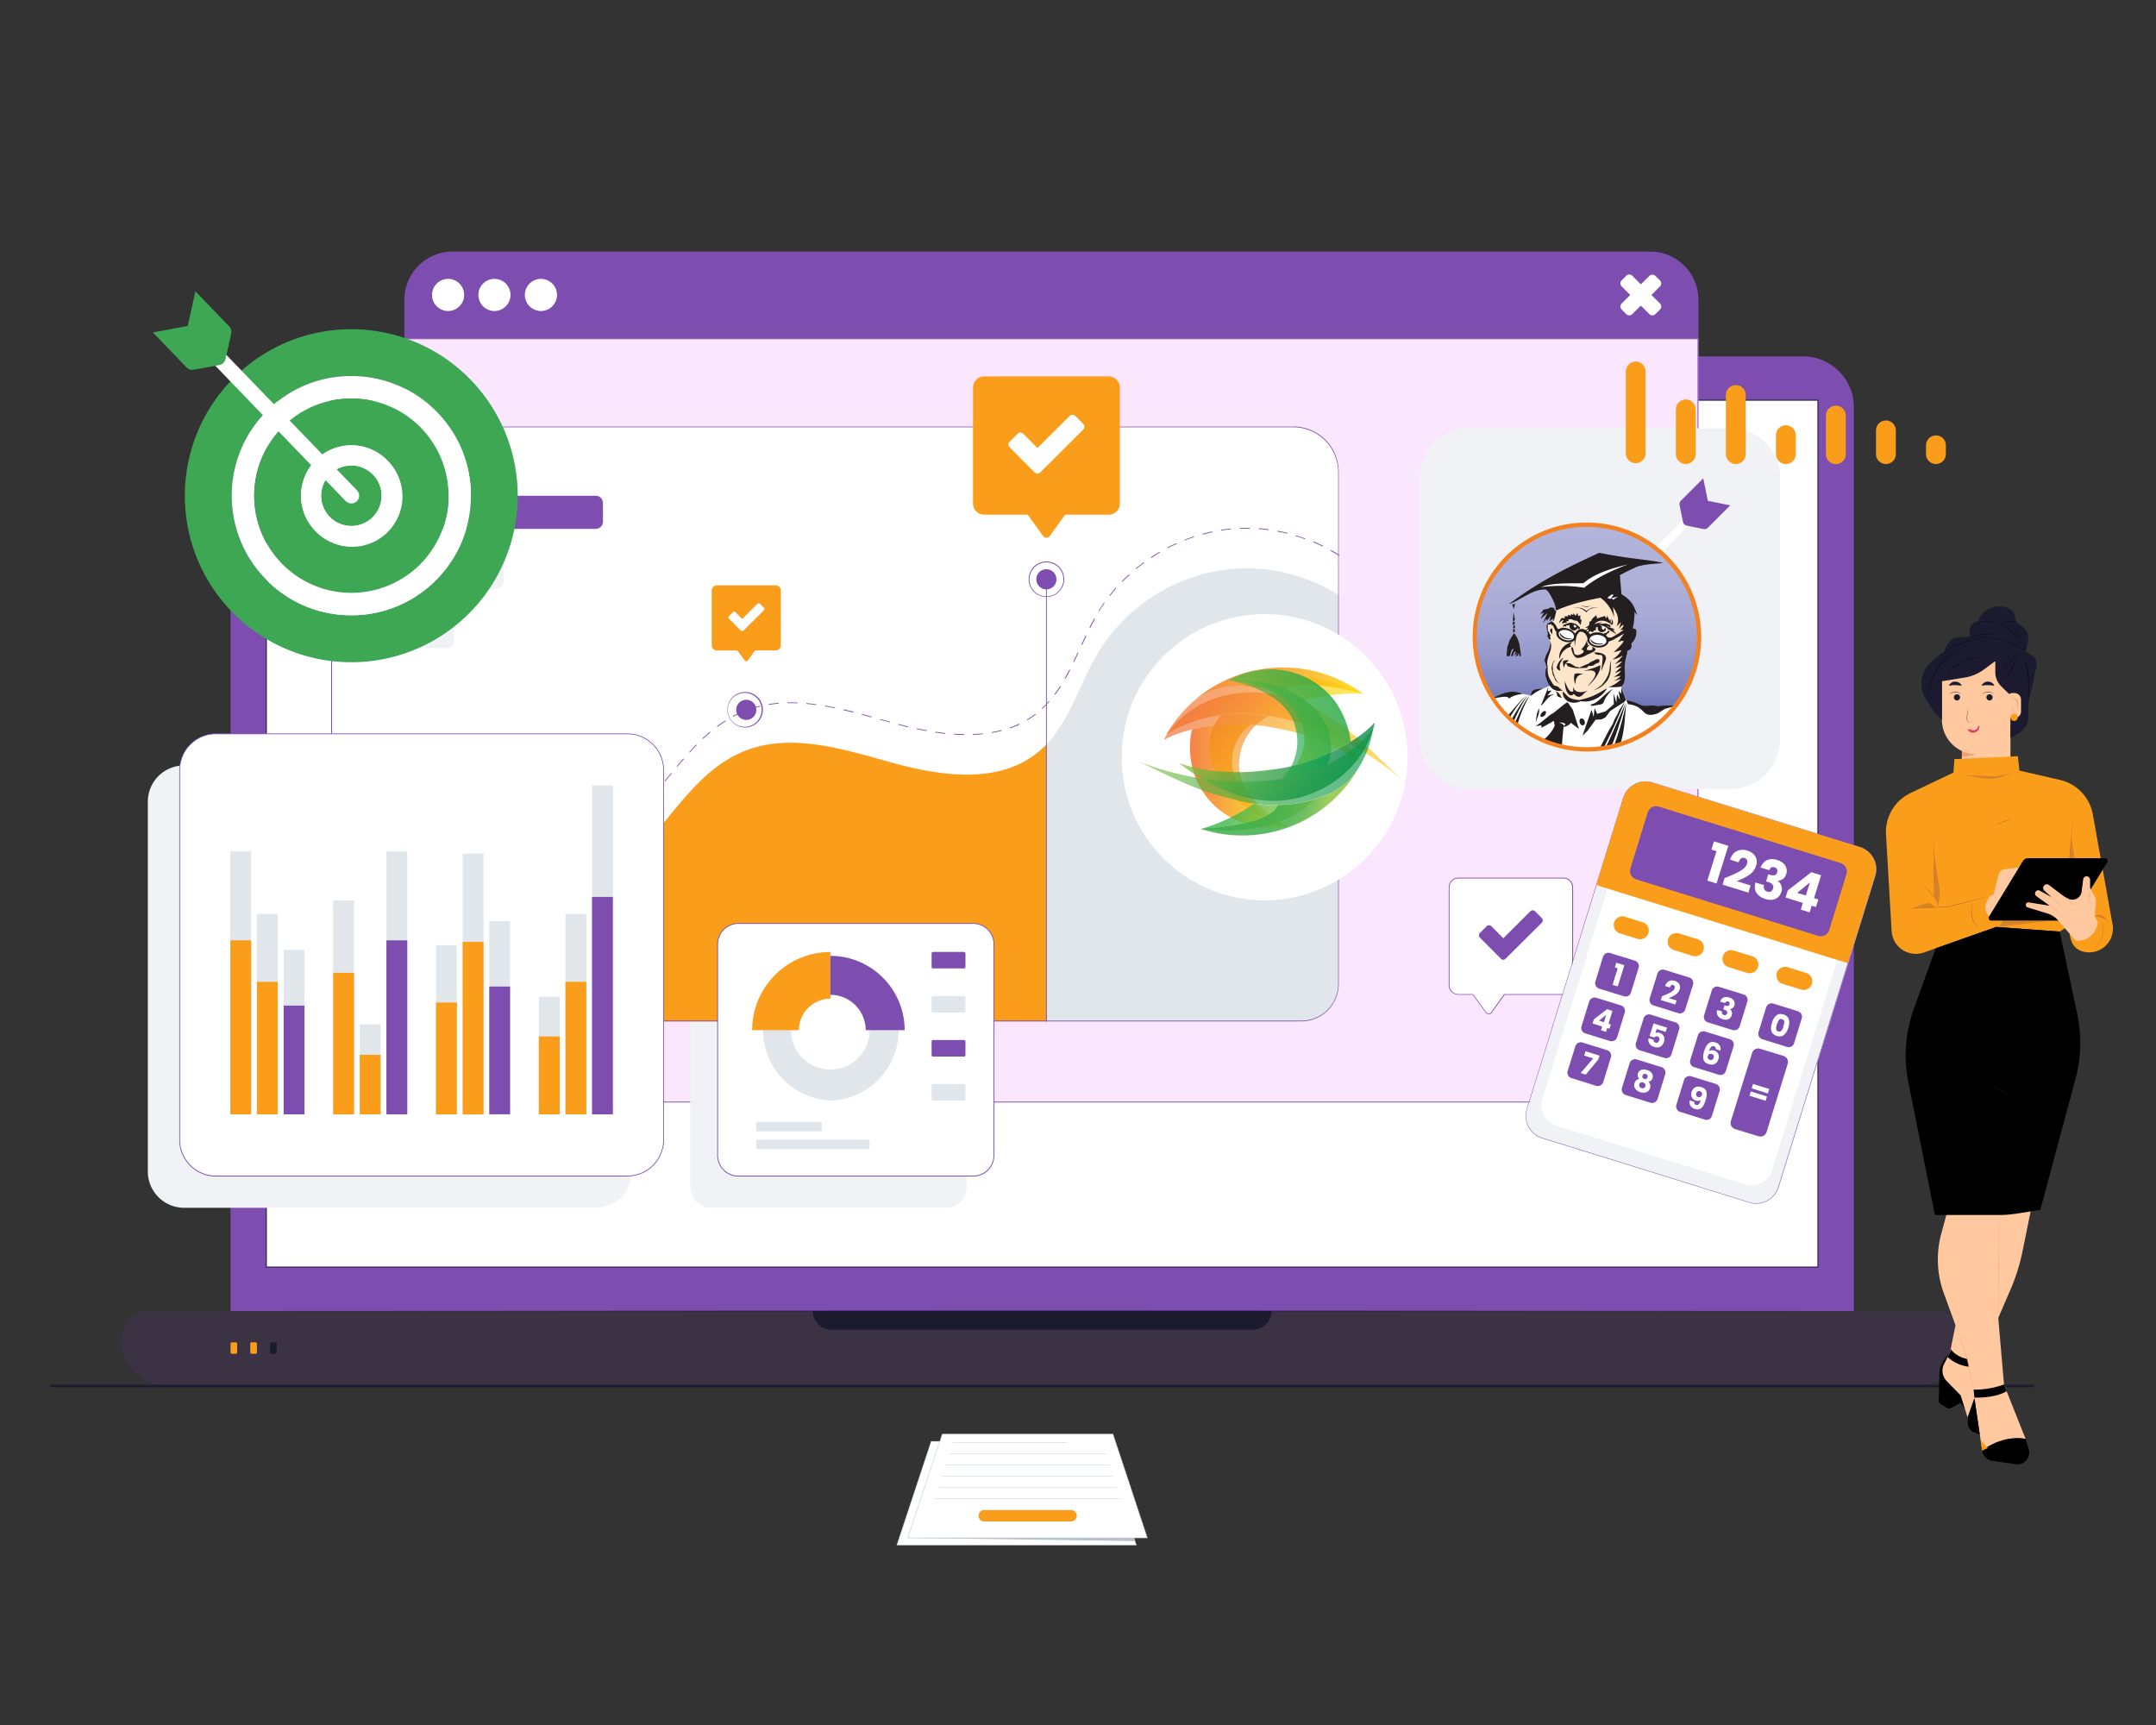 <svg viewBox="0 0 300 240" fill="none" xmlns="http://www.w3.org/2000/svg"><rect x="0" y="0" width="300" height="240" fill="#333333" stroke="none"/><g clip-path="url(#a)"><path d="M250.89 49.58h-211.74a7.07 7.07 0 0 0-7.07 7.08v125.74h225.88v-125.74a7.07 7.07 0 0 0-7.07-7.08Z" fill="#7D4DAF"/><path d="M252.91 55.73h-215.8v120.51h215.8v-120.51Z" fill="#fff"/><path d="M23.37 192.84h243.3c3.6 0 6.52-2.93 6.52-6.53a3.91 3.91 0 0 0-3.9-3.91h-248.54a3.91 3.91 0 0 0-3.9 3.9 6.53 6.53 0 0 0 6.52 6.54Z" fill="#3B3244"/><path d="M115.7 185h58.63a2.6 2.6 0 0 0 2.6-2.6h-63.83a2.6 2.6 0 0 0 2.6 2.6Z" fill="#1B1A2E"/><path d="m32.08 182.4 112.93-.06 112.95.06-112.95.05-112.93-.05Zm112.93-128.79a.99.99 0 1 0 0-1.97.99.99 0 0 0 0 1.97Z" fill="#1B1A2E"/><path d="M32.82 188.35h-.57a.17.17 0 0 1-.17-.18v-1.24c0-.1.07-.17.17-.17h.57c.1 0 .18.08.18.17v1.24c0 .1-.08.18-.18.18Zm2.75 0h-.57a.17.17 0 0 1-.17-.18v-1.24c0-.1.07-.17.17-.17h.57c.1 0 .18.08.18.17v1.24c0 .1-.08.18-.18.18Z" fill="#F99D1B"/><path d="M38.32 188.35h-.57a.17.17 0 0 1-.18-.18v-1.24c0-.1.08-.17.18-.17h.57c.1 0 .17.08.17.17v1.24c0 .1-.07.18-.17.18Zm214.59-132.62v120.51h-215.8v-120.51h215.8Zm.11-.11h-216.02v120.73h216.02v-120.73Z" fill="#1B1A2E"/><path d="M236.32 47.08v99.6a6.7 6.7 0 0 1-6.69 6.7h-166.68c-3.7 0-6.7-3-6.7-6.7v-99.6h180.07Z" fill="#FBE6FF"/><path d="M62.95 35h166.68c3.7 0 6.7 3 6.7 6.7v5.38h-180.06v-5.39c0-3.7 2.99-6.69 6.68-6.69Z" fill="#7D4DAF"/><path d="m230.98 39.01-.63-.62a.6.6 0 0 0-.85 0l-1.18 1.17-1.19-1.19a.6.6 0 0 0-.85 0l-.63.63a.6.6 0 0 0 0 .85l1.19 1.19-1.19 1.18a.6.6 0 0 0 0 .85l.63.63a.6.6 0 0 0 .85 0l1.19-1.18 1.18 1.18a.6.6 0 0 0 .85 0l.63-.63a.6.6 0 0 0 0-.85l-1.19-1.18 1.19-1.19a.6.6 0 0 0 0-.84Z" fill="#fff"/><path d="M236.21 47.2v99.48a6.59 6.59 0 0 1-6.58 6.59h-166.68a6.59 6.59 0 0 1-6.58-6.59v-99.49h179.84Zm.11-.12h-180.05v99.6a6.7 6.7 0 0 0 6.69 6.7h166.67c3.7 0 6.7-3 6.7-6.7v-99.6Z" fill="#7D4DAF"/><path d="M62.35 43.27a2.23 2.23 0 1 0 0-4.47 2.23 2.23 0 0 0 0 4.47Zm6.45 0a2.23 2.23 0 1 0 0-4.47 2.23 2.23 0 0 0 0 4.47Zm6.47 0a2.23 2.23 0 1 0 0-4.47 2.23 2.23 0 0 0 0 4.47Z" fill="#fff"/><path d="M82.86 168.04h-57.24a5.05 5.05 0 0 1-5.05-5.05v-51.44a5.04 5.04 0 0 1 5.05-5.05h57.24a5.06 5.06 0 0 1 5.05 5.05v51.44a5.04 5.04 0 0 1-5.05 5.05Zm48.76 0h-32.69a2.88 2.88 0 0 1-2.88-2.88v-29.39a2.9 2.9 0 0 1 2.88-2.88h32.7c1.58 0 2.87 1.3 2.87 2.88v29.37a2.87 2.87 0 0 1-2.88 2.9Z" fill="#F0F2F5"/><path d="M186.31 65.68v71.21a5.2 5.2 0 0 1-5.2 5.2h-129.81a5.2 5.2 0 0 1-5.2-5.2v-71.2a6.35 6.35 0 0 1 6.35-6.36h127.52a6.35 6.35 0 0 1 6.34 6.35Z" fill="#fff"/><path d="M186.31 82.8v54.1a5.2 5.2 0 0 1-5.2 5.2h-35.5v-38.53c3.33-3.5 4.68-8.6 7.21-12.8a24.54 24.54 0 0 1 19.66-11.69c4.84-.2 9.71 1.16 13.83 3.73Z" fill="#E1E6EB"/><path d="M145.6 103.57v38.54h-94.3a5.2 5.2 0 0 1-5.2-5.2v-10.98c5.3-.2 10.7.43 16.04.73 8 .43 16.59-.09 23.06-4.82 6.86-5.03 10.5-14.2 18.4-17.35 6.54-2.61 13.85-.22 20.63 1.65 6.78 1.87 14.78 2.98 20.21-1.49.42-.34.8-.7 1.16-1.08Z" fill="#F99D1B"/><path d="m66.35 121.27-1.07-.01c-.03 0-.05-.02-.05-.06 0-.03.02-.05.05-.05l1.07.01h.25c.03 0 .05.02.05.06 0 .03-.02.05-.06.05h-.24Zm1.56-.02c-.03 0-.06-.02-.06-.06 0-.03.03-.05.06-.05l1.31-.05c.04 0 .06.03.06.06s-.02.05-.06.05l-1.31.05Zm-3.94-.02-1.32-.06c-.03 0-.05-.02-.05-.05 0-.04.02-.06.05-.06l1.32.06c.03 0 .05.02.05.05 0 .03-.03.06-.05.06Zm6.56-.11c-.04 0-.06-.03-.06-.06s.02-.05.06-.05l1.3-.12c.03 0 .05.02.05.04 0 .03-.02.05-.04.05-.42.06-.86.1-1.31.14Zm-9.2-.03-1.3-.08c-.04 0-.06-.04-.06-.06 0-.03.03-.05.05-.05l1.32.08c.03 0 .05.04.05.06 0 .03-.02.05-.05.05Zm-2.6-.17c-.02 0-.02 0 0 0l-1.11-.08h-.21c-.04 0-.06-.04-.06-.06 0-.04.04-.06.06-.06l.2.01 1.11.08c.03 0 .06.03.06.05-.01.04-.04.06-.06.06Zm14.41-.09c-.02 0-.05-.02-.05-.04 0-.04.02-.06.04-.07l1.3-.2c.03-.02.05 0 .06.04 0 .03-.01.05-.04.06-.42.08-.86.16-1.3.21Zm-17.05-.1-1.31-.09c-.03 0-.06-.03-.06-.05 0-.03.04-.05.06-.05l1.31.08c.04 0 .06.04.06.06 0 .03-.02.05-.06.05Zm-2.61-.17-1.32-.08c-.03 0-.05-.02-.05-.05 0-.04.02-.06.05-.06l1.32.08c.03 0 .05.03.05.05 0 .04-.03.06-.05.06Zm-2.63-.12c-.45-.01-.89-.04-1.32-.04-.03 0-.05-.02-.05-.05 0-.03.03-.05.05-.05l1.32.03c.03 0 .05.02.05.05 0 .04-.02.06-.05.06Zm-3.94-.05c-.04 0-.06-.02-.06-.05 0-.03.02-.06.06-.06h1.31c.03 0 .05.02.05.05 0 .03-.02.05-.05.05h-.13l-1.18.01Zm28.82 0c-.02 0-.05-.03-.06-.05 0-.03.01-.06.05-.07.42-.08.86-.2 1.28-.3.03-.02.05 0 .06.04.01.03 0 .05-.04.07l-1.28.3h-.01Zm2.54-.67c-.02 0-.05 0-.06-.04 0-.03.01-.05.04-.06l1.25-.42c.03-.01.05 0 .06.03.01.03 0 .06-.03.07-.4.14-.82.28-1.25.41l-.01.02Zm2.47-.9a.06.06 0 0 1-.05-.03c-.01-.03 0-.05.03-.07.4-.18.81-.35 1.2-.55.02-.01.05 0 .07.02.02.02 0 .06-.02.08l-1.2.55h-.03Zm2.36-1.15c-.02 0-.03-.02-.05-.04a.06.06 0 0 1 .03-.07c.38-.22.75-.44 1.11-.68a.07.07 0 0 1 .08 0c.02.03.01.06-.01.09-.36.24-.75.47-1.13.67-.01.03-.02.03-.03.03Zm2.2-1.43c-.02 0-.03 0-.04-.02-.03-.02-.02-.05 0-.08.35-.25.7-.52 1.04-.8.02-.03.05-.02.07 0 .02.02.01.06 0 .08-.35.28-.7.56-1.04.81l-.03.01Zm2.02-1.68a.08.08 0 0 1-.04-.03.05.05 0 0 1 0-.07l.94-.91a.05.05 0 0 1 .08 0c.02.02.02.05 0 .07l-.94.92c-.01.02-.02.02-.04.02Zm1.86-1.87h-.04a.05.05 0 0 1 0-.08l.88-.98a.05.05 0 0 1 .08 0c.02.02.02.05 0 .08l-.88.97-.04.01Zm1.73-1.98-.04-.01a.06.06 0 0 1 0-.08l.84-1a.07.07 0 0 1 .07-.02c.02.03.02.06.01.08-.3.37-.58.71-.84 1-.01.03-.02.03-.04.03Zm1.67-2.03h-.03a.07.07 0 0 1-.01-.09l.07-.1.76-.91a.07.07 0 0 1 .08-.02c.02.03.02.06 0 .08l-.75.92-.07.1a.08.08 0 0 1-.05.02Zm1.67-2.02c-.02 0-.03 0-.04-.02a.07.07 0 0 1 0-.07c.3-.36.57-.7.85-1a.05.05 0 0 1 .07 0c.02.02.02.06 0 .08-.27.3-.54.63-.85 1h-.03Zm1.73-1.99h-.04a.05.05 0 0 1 0-.08l.9-.96a.05.05 0 0 1 .08 0c.02.02.02.06 0 .08-.3.3-.6.61-.9.95l-.04.01Zm1.84-1.87a.08.08 0 0 1-.05-.02.05.05 0 0 1 0-.08l.99-.88c.02-.02.05-.02.07.02.03.02.03.05 0 .07-.32.28-.66.57-.98.88l-.03.01Zm36.29-.55c-.43 0-.88-.02-1.32-.05-.03 0-.05-.03-.05-.06s.02-.05.05-.05c.45.03.89.04 1.32.05.03 0 .05.03.05.06s-.02.05-.05.05Zm1.31 0c-.03 0-.05-.03-.05-.06 0-.04.02-.06.05-.06.45-.02.89-.04 1.3-.09.04 0 .06.03.06.05 0 .03-.02.05-.04.05-.42.06-.87.09-1.32.1Zm-3.93-.16c-.43-.05-.88-.1-1.31-.17-.04 0-.06-.03-.05-.06.01-.03.03-.06.07-.05.44.07.87.12 1.3.17.03 0 .06.03.04.06 0 .03-.02.05-.05.05Zm6.55-.12c-.02 0-.04-.03-.06-.05 0-.03.02-.05.05-.06.44-.08.86-.17 1.28-.28.03 0 .05.02.06.05.01.03 0 .05-.04.06-.42.11-.84.2-1.3.28Zm-9.15-.27c-.42-.07-.86-.16-1.3-.25-.03 0-.04-.03-.04-.06 0-.04.03-.05.06-.05.44.1.87.18 1.3.25.03 0 .05.04.04.07-.01.03-.03.04-.06.04Zm11.69-.39a.06.06 0 0 1-.06-.03c0-.04 0-.06.04-.07.41-.14.82-.32 1.21-.5.02 0 .06 0 .08.03.01.03 0 .06-.02.08-.4.18-.8.35-1.22.5l-.03-.01Zm-14.26-.14h-.01l-1.28-.32c-.03-.01-.05-.03-.05-.07.02-.03.04-.04.07-.04l1.27.32c.03 0 .05.03.05.06s-.03.05-.05.05Zm-26.49-.06c-.02 0-.03 0-.04-.02-.02-.02-.01-.05 0-.08.37-.26.73-.51 1.1-.74a.06.06 0 0 1 .07.02c.01.02.01.06-.02.08-.36.23-.73.48-1.08.74h-.03Zm23.95-.61h-.01c-.33-.09-.66-.19-1-.27l-.27-.08c-.03-.01-.05-.05-.03-.07 0-.03.03-.04.06-.03l.28.08 1 .27c.02.01.04.03.02.07a.06.06 0 0 1-.05.03Zm19.18-.3c-.03 0-.04-.02-.05-.03a.06.06 0 0 1 .02-.08c.38-.22.74-.47 1.09-.73.02-.02.05-.01.07.01.03.02.01.06 0 .08-.36.26-.72.51-1.1.73l-.03.01Zm-21.72-.4h-.01l-1.27-.34c-.03-.01-.04-.03-.04-.07 0-.03.03-.04.06-.04.43.1.84.23 1.27.34.03.01.04.03.03.06.01.03 0 .05-.04.05Zm-19.2-.1c-.02 0-.04-.01-.04-.03a.08.08 0 0 1 .02-.08c.4-.2.79-.4 1.18-.57.04-.01.06 0 .08.03.01.04 0 .06-.03.08-.4.16-.8.36-1.19.57h-.02Zm16.66-.58h-.01l-1.28-.3c-.04-.02-.05-.04-.05-.07.01-.04.04-.05.07-.05l1.28.3c.03.02.04.04.04.08 0 .03-.02.04-.05.04Zm-14.25-.45a.06.06 0 0 1-.05-.03c-.01-.04 0-.06.03-.07.42-.13.84-.26 1.27-.36.03-.01.05.01.07.04 0 .04-.02.06-.05.07-.42.1-.85.22-1.26.36v-.01Zm40.6-.05a.08.08 0 0 1-.05-.03.05.05 0 0 1 0-.07 9.23 9.23 0 0 0 .91-.95.05.05 0 0 1 .08 0c.02.03.02.06 0 .08l-.35.38c-.19.2-.37.39-.57.56 0 .03-.01.03-.02.03Zm-28.9-.1h-.01c-.44-.08-.88-.17-1.3-.23-.03 0-.05-.04-.04-.07 0-.03.03-.05.07-.04l1.29.24c.03 0 .04.03.04.06 0 .04-.03.05-.05.05Zm-2.6-.43c-.45-.07-.88-.11-1.31-.15-.03 0-.06-.04-.06-.06 0-.03.04-.05.06-.05.43.04.86.08 1.3.15.03 0 .06.03.04.07.03.02 0 .04-.03.04Zm-6.55-.03c-.02 0-.05-.03-.05-.05 0-.03.01-.05.04-.06.43-.07.87-.12 1.3-.16.04 0 .06.03.06.06s-.02.05-.05.05c-.43.04-.87.1-1.3.16Zm3.94-.21a17.6 17.6 0 0 0-1.32-.01c-.03 0-.05-.02-.05-.06 0-.03.02-.05.05-.05.44-.01.88 0 1.31.02.04 0 .06.02.06.05 0 .03-.02.05-.05.05Zm35.85-1.2h-.03c-.03-.03-.04-.06-.02-.08.26-.34.5-.7.75-1.08.01-.02.05-.03.08-.02.02.01.03.06.02.08-.24.38-.5.74-.75 1.08l-.05.02Zm1.42-2.2s-.02 0-.02-.02c-.02-.01-.03-.04-.02-.08l.62-1.16c.01-.02.05-.03.08-.02.02.01.03.04.02.08-.22.41-.41.8-.62 1.16l-.06.03Zm1.2-2.34h-.02c-.02-.01-.04-.05-.02-.08a32 32 0 0 0 .56-1.2c.01-.03.04-.04.08-.01.03 0 .04.04.02.07l-.56 1.2a.08.08 0 0 1-.05.02Zm1.12-2.39h-.02c-.03-.01-.04-.04-.02-.08l.56-1.2c0-.02.04-.03.07-.01.04 0 .05.04.03.07l-.56 1.2-.06.02Zm1.13-2.37h-.02a.08.08 0 0 1-.02-.08c.2-.42.41-.8.61-1.17.01-.02.04-.03.08-.02.02.01.03.05.02.08l-.61 1.16a.06.06 0 0 1-.06.03Zm1.27-2.3h-.03c-.02-.02-.03-.06-.02-.08.23-.38.47-.75.72-1.11.02-.02.05-.03.08-.01.02.02.03.05 0 .07a23.57 23.57 0 0 0-.75 1.13Zm1.5-2.16h-.03c-.02-.03-.03-.06-.01-.08.27-.34.55-.68.84-1.01a.05.05 0 0 1 .08 0c.02.02.02.05 0 .08-.29.32-.57.66-.84 1l-.04.01Zm1.74-1.97h-.04a.05.05 0 0 1 0-.08c.3-.31.62-.63.95-.91a.05.05 0 0 1 .08 0c.02.02.02.05 0 .07-.32.3-.64.6-.94.91l-.05.01Zm1.94-1.77a.08.08 0 0 1-.04-.02c-.02-.03-.01-.06 0-.08l1.05-.81c.02-.02.05-.01.07.01.03.02.02.05 0 .08-.36.26-.7.52-1.05.8 0 .02-.02.02-.03.02Zm2.11-1.56c-.02 0-.03 0-.04-.02-.02-.02-.01-.05.01-.08.36-.24.75-.47 1.12-.69a.06.06 0 0 1 .08.03c0 .02 0 .05-.03.07a30 30 0 0 0-1.11.7c0-.02-.01 0-.03 0Zm26.09-.3h-.03l-1.13-.67c-.02-.01-.03-.05-.02-.08 0-.02.04-.03.07-.02.39.2.77.44 1.14.67.02 0 .03.05.02.07-.02.03-.03.04-.05.04Zm-23.82-1.02c-.02 0-.04-.01-.04-.04-.01-.02 0-.05.02-.07.38-.2.79-.4 1.18-.57.03-.01.06 0 .08.02.01.03 0 .05-.03.08-.4.17-.8.37-1.19.57h-.02Zm21.52-.24-.02-.01c-.4-.2-.79-.38-1.2-.55-.03-.01-.04-.05-.03-.08.01-.03.05-.04.08-.03.4.17.8.35 1.2.55.03 0 .05.04.03.07-.02.04-.04.05-.06.05Zm-19.13-.85a.06.06 0 0 1-.06-.03c0-.03 0-.06.04-.07.4-.16.82-.3 1.23-.45.04 0 .06.02.07.04.01.03-.01.05-.03.06a23.52 23.52 0 0 0-1.25.45Zm16.71-.17h-.02c-.4-.16-.83-.29-1.25-.42-.03-.01-.04-.04-.03-.06 0-.04.04-.05.06-.04.42.13.85.27 1.25.42.03.01.05.04.03.06 0 .02-.02.04-.04.04Zm-14.21-.65c-.03 0-.05-.01-.06-.04-.01-.04.01-.06.05-.07.42-.1.85-.22 1.28-.3.03-.02.05 0 .06.04.01.03 0 .05-.04.06l-1.27.31h-.02Zm11.7-.12c-.44-.1-.86-.2-1.29-.27-.03-.01-.05-.04-.04-.07 0-.03.03-.04.06-.04.43.07.87.17 1.3.28.03.01.04.03.04.07l-.07.03Zm-9.13-.43c-.02 0-.06-.02-.06-.04 0-.03.02-.06.05-.07.44-.06.87-.12 1.3-.16.03 0 .06.02.06.04 0 .04-.03.06-.06.06-.42.05-.85.1-1.3.17Zm6.55-.06a19.7 19.7 0 0 0-1.32-.14c-.03 0-.05-.04-.05-.06 0-.03.03-.05.05-.05.44.03.88.07 1.32.14.03 0 .05.03.04.06 0 .03-.02.05-.04.05Zm-3.93-.19c-.04 0-.06-.02-.06-.05 0-.04.02-.06.06-.06.43-.02.87-.02 1.31 0 .03 0 .06.01.06.05 0 .03-.04.05-.06.05-.44-.01-.88-.01-1.31.01Z" fill="#7D4DAF"/><path d="M179.96 59.45c3.44 0 6.24 2.8 6.24 6.25v71.2a5.1 5.1 0 0 1-5.1 5.1h-129.8a5.1 5.1 0 0 1-5.1-5.1v-71.2c0-3.44 2.8-6.25 6.25-6.25h127.5Zm0-.1h-127.52a6.36 6.36 0 0 0-6.36 6.35v71.2a5.2 5.2 0 0 0 5.2 5.2h129.8a5.2 5.2 0 0 0 5.2-5.2v-71.2a6.31 6.31 0 0 0-6.32-6.36Z" fill="#7D4DAF"/><path d="M82.9 73.58h-25.63a1 1 0 0 1-1-1v-2.6a1 1 0 0 1 1-1h25.63a1 1 0 0 1 1 1v2.6a1 1 0 0 1-1 1Z" fill="#7D4DAF"/><path d="M69.08 81.88h-11.81a1 1 0 0 1-1-1v-2.6a1 1 0 0 1 1-1h11.81a1 1 0 0 1 1 1v2.6a1 1 0 0 1-1 1Zm-6.91 8.29h-4.9a1 1 0 0 1-1-1v-2.6a1 1 0 0 1 1-1h4.91a1 1 0 0 1 1 1v2.6a1 1 0 0 1-1 1Z" fill="#F0F2F5"/><path d="M145.6 142.16c-.03 0-.05-.02-.05-.05v-61.5c0-.04.02-.06.06-.06.03 0 .05.02.05.06v61.5c0 .03-.02.05-.05.05Z" fill="#7D4DAF"/><path d="M154.29 52.37h-17.37c-.84 0-1.53.7-1.53 1.54v16.17c0 .84.69 1.53 1.53 1.53h6.08l2.13 2.96c.24.32.72.32.95 0l2.13-2.96h6.08c.84 0 1.53-.69 1.53-1.53v-16.17c0-.86-.68-1.54-1.53-1.54Z" fill="#F99D1B"/><path d="m143.96 65.72-3.47-3.49a.54.54 0 0 1 0-.77l1.1-1.11a.56.56 0 0 1 .8 0l1.97 1.98 4.48-4.46a.54.54 0 0 1 .77 0l1.11 1.11c.22.22.22.57 0 .79l-5.98 5.96c-.2.2-.56.2-.78-.01Z" fill="#fff"/><path d="M107.93 81.44h-8.18a.73.73 0 0 0-.72.72v7.61c0 .4.33.73.72.73h2.86l1.01 1.39c.1.15.34.15.44 0l1-1.4h2.86c.4 0 .73-.32.73-.72v-7.6a.71.71 0 0 0-.72-.73Z" fill="#F99D1B"/><path d="m103.07 87.73-1.63-1.65a.27.27 0 0 1 0-.37l.53-.53c.1-.1.26-.1.37 0l.93.94 2.11-2.1c.1-.1.27-.1.38 0l.52.53c.1.1.1.26 0 .37l-2.81 2.8c-.14.1-.3.1-.4 0Z" fill="#fff"/><path d="M65.16 104.49h-8.18c-.4 0-.72.33-.72.72v7.61c0 .4.33.73.72.73h2.86l1 1.39c.12.15.35.15.44 0l1.02-1.4h2.86c.4 0 .72-.32.72-.72v-7.61c0-.4-.31-.72-.72-.72Z" fill="#F99D1B"/><path d="m60.3 110.78-1.63-1.65a.27.27 0 0 1 0-.37l.52-.53c.1-.1.27-.1.37 0l.94.93 2.1-2.09c.1-.1.27-.1.38 0l.53.53c.1.1.1.26 0 .37l-2.82 2.8c-.12.1-.3.1-.4 0Z" fill="#fff"/><path d="M61.57 122.32a1.4 1.4 0 1 0-1-2.62 1.4 1.4 0 0 0 1 2.62Zm42.27-22.16a1.4 1.4 0 1 0 0-2.8 1.4 1.4 0 0 0 0 2.8Zm41.76-18.16a1.4 1.4 0 1 0 0-2.8 1.4 1.4 0 0 0 0 2.8Z" fill="#7D4DAF"/><path d="M103.84 101.21a2.47 2.47 0 1 1 0-4.93 2.47 2.47 0 0 1 0 4.93Zm0-4.8a2.36 2.36 0 1 0 0 4.7 2.36 2.36 0 0 0 0-4.7Zm41.76-13.35a2.47 2.47 0 1 1 .01-4.94 2.47 2.47 0 0 1 0 4.94Zm0-4.81a2.36 2.36 0 1 0 .01 4.72 2.36 2.36 0 0 0 0-4.72Zm-84.52 45.21a2.47 2.47 0 1 1 0-4.93 2.47 2.47 0 0 1 0 4.93Zm0-4.8a2.36 2.36 0 1 0 0 4.7 2.36 2.36 0 0 0 0-4.7Z" fill="#7D4DAF"/><path d="M87.3 163.63h-57.25a5.04 5.04 0 0 1-5.05-5.05v-51.43c0-2.8 2.26-5.05 5.05-5.05h57.24c2.8 0 5.05 2.26 5.05 5.05v51.43c0 2.8-2.26 5.05-5.05 5.05Z" fill="#fff"/><path d="M85.28 109.28h-2.9v45.76h2.9v-45.75Zm-3.7 17.88h-2.9v27.88h2.9v-27.88Zm-3.71 11.51h-2.89v16.37h2.9v-16.37Zm-6.9-10.51h-2.89v26.88h2.9v-26.88Zm-3.7-9.4h-2.89v36.27h2.9v-36.27Zm-3.71 12.74h-2.89v23.53h2.9v-23.54Zm-6.9-13.08h-2.89v36.62h2.9v-36.62Zm-3.7 24.1h-2.9v12.52h2.9v-12.52Zm-3.7-17.26h-2.9v29.78h2.9v-29.78Zm-6.9 6.9h-2.89v22.88h2.9v-22.88Zm-3.71-5h-2.9v27.88h2.9v-27.88Zm-3.7-8.74h-2.9v36.62h2.9v-36.62Z" fill="#E1E6EB"/><path d="M85.28 124.79h-2.9v30.25h2.9v-30.25Z" fill="#7D4DAF"/><path d="M81.58 136.6h-2.9v18.44h2.9v-18.43Zm-3.71 7.6h-2.89v10.84h2.9v-10.83Z" fill="#F99D1B"/><path d="M70.97 137.26h-2.89v17.77h2.9v-17.77Z" fill="#7D4DAF"/><path d="M67.27 131.05h-2.89v24h2.9v-24Zm-3.71 8.43h-2.89v15.56h2.9v-15.56Z" fill="#F99D1B"/><path d="M56.66 130.83h-2.89v24.21h2.9v-24.2Z" fill="#7D4DAF"/><path d="M52.96 146.76h-2.9v8.28h2.9v-8.28Zm-3.7-11.41h-2.9v19.7h2.9v-19.7Z" fill="#F99D1B"/><path d="M42.36 139.91h-2.89v15.13h2.9v-15.13Z" fill="#7D4DAF"/><path d="M38.65 136.6h-2.9v18.44h2.9v-18.43Zm-3.7-5.77h-2.9v24.21h2.9v-24.2Z" fill="#F99D1B"/><path d="M87.3 163.69h-57.25a5.1 5.1 0 0 1-5.1-5.1v-51.44a5.1 5.1 0 0 1 5.1-5.1h57.24a5.1 5.1 0 0 1 5.1 5.1v51.43a5.1 5.1 0 0 1-5.1 5.1Zm-57.25-61.55a5 5 0 0 0-5 5v51.43a5 5 0 0 0 5 5h57.24a5 5 0 0 0 5-5v-51.42a5 5 0 0 0-5-5h-57.24Z" fill="#7D4DAF"/><path d="M240.79 109.78h-36.36a6.91 6.91 0 0 1-6.9-6.91v-36.37a6.91 6.91 0 0 1 6.9-6.92h36.36a6.91 6.91 0 0 1 6.91 6.92v36.37a6.9 6.9 0 0 1-6.91 6.9Z" fill="#F0F2F5"/><path d="M222.61 85.23a.51.51 0 0 1-.38-.17.54.54 0 0 1 0-.77l13.95-13.96a.54.54 0 0 1 .78 0c.22.22.22.56 0 .78l-13.95 13.95a.51.51 0 0 1-.4.17Z" fill="#fff"/><path d="m240.76 70.3-3.11 3.12a.68.68 0 0 1-.6.19l-2.35-.48a.68.68 0 0 1-.52-.52l-.47-2.35a.65.65 0 0 1 .18-.6l3.11-3.11.64 3.13 3.12.63Z" fill="#7D4DAF"/><path d="M217.54 122.17h-14.6c-.72 0-1.3.58-1.3 1.3v13.6c0 .7.58 1.29 1.3 1.29h2l1.8 2.49c.2.27.6.27.8 0l1.79-2.5h8.2c.71 0 1.3-.57 1.3-1.28v-13.6c0-.72-.58-1.3-1.29-1.3Z" fill="#fff"/><path d="M207.15 141.1a.5.5 0 0 1-.44-.23l-1.78-2.47h-2c-.74 0-1.34-.6-1.34-1.34v-13.6c0-.74.6-1.35 1.34-1.35h14.61c.75 0 1.35.6 1.35 1.35v13.6c0 .75-.6 1.35-1.35 1.35h-8.18l-1.78 2.47a.5.5 0 0 1-.43.22Zm-4.22-18.88c-.68 0-1.24.56-1.24 1.24v13.6c0 .69.56 1.25 1.24 1.25h2.05l1.8 2.51c.1.11.22.18.36.18.14 0 .27-.07.35-.18l1.8-2.51h8.24c.68 0 1.24-.56 1.24-1.24v-13.6c0-.69-.56-1.25-1.24-1.25h-14.6Z" fill="#7D4DAF"/><path d="m208.86 133.4-2.93-2.94a.46.46 0 0 1 0-.66l.93-.93a.46.46 0 0 1 .66 0l1.66 1.67 3.76-3.75a.47.47 0 0 1 .66 0l.93.93c.19.19.19.48 0 .66l-5.03 5c-.17.2-.47.2-.64.02Z" fill="#7D4DAF"/><path d="M135.42 163.63h-32.69a2.88 2.88 0 0 1-2.88-2.88v-29.38c0-1.59 1.3-2.88 2.88-2.88h32.7c1.58 0 2.87 1.3 2.87 2.88v29.37a2.87 2.87 0 0 1-2.88 2.9Z" fill="#fff"/><path d="M135.42 163.69h-32.69a2.94 2.94 0 0 1-2.93-2.94v-29.38a2.94 2.94 0 0 1 2.93-2.94h32.7a2.93 2.93 0 0 1 2.93 2.94v29.37a2.93 2.93 0 0 1-2.94 2.95Zm-32.69-35.15a2.83 2.83 0 0 0-2.82 2.83v29.37a2.83 2.83 0 0 0 2.82 2.83h32.7a2.83 2.83 0 0 0 2.82-2.83v-29.37a2.83 2.83 0 0 0-2.83-2.83h-32.69Z" fill="#7D4DAF"/><path d="M115.55 153.13a9.81 9.81 0 0 0 0-19.61 9.81 9.81 0 0 0 0 19.6Zm0-15.26a5.47 5.47 0 1 1-.02 10.94 5.47 5.47 0 0 1 .02-10.94Z" fill="#E1E6EB"/><path d="M104.66 143.33h6.5a4.39 4.39 0 0 1 4.39-4.38v-6.5c-6 0-10.89 4.88-10.89 10.88Z" fill="#F99D1B"/><path d="M120.46 143.33h5.42c0-5.7-4.64-10.34-10.33-10.34v5.42a4.92 4.92 0 0 1 4.91 4.92Z" fill="#7D4DAF"/><path d="M114.13 157.41h-8.7a.23.23 0 0 1-.22-.23v-.87c0-.13.1-.22.23-.22h8.7c.12 0 .22.1.22.22v.87c.01.12-.1.23-.23.23Zm6.64 2.48h-15.33a.23.23 0 0 1-.23-.23v-.87c0-.13.1-.23.23-.23h15.33c.13 0 .23.11.23.23v.87c0 .12-.1.23-.23.23Z" fill="#E1E6EB"/><path d="M134.14 134.74h-4.31a.2.2 0 0 1-.2-.2v-1.9c0-.1.09-.2.2-.2h4.31c.1 0 .2.1.2.2v1.9a.2.2 0 0 1-.2.2Z" fill="#7D4DAF"/><path d="M134.14 140.88h-4.31a.2.2 0 0 1-.2-.2v-1.9c0-.11.09-.2.2-.2h4.31c.1 0 .2.09.2.2v1.9c0 .1-.1.2-.2.2Z" fill="#E1E6EB"/><path d="M134.14 147h-4.31a.2.2 0 0 1-.2-.2v-1.9c0-.11.09-.2.2-.2h4.31c.1 0 .2.09.2.2v1.9a.2.2 0 0 1-.2.2Z" fill="#7D4DAF"/><path d="M134.14 153.13h-4.31a.2.2 0 0 1-.2-.2v-1.9c0-.12.09-.2.2-.2h4.31c.1 0 .2.08.2.2v1.9c0 .1-.1.2-.2.2Z" fill="#E1E6EB"/><path d="M282.87 193h-275.7a.17.17 0 0 1-.17-.16c0-.09.08-.17.16-.17h275.71c.1 0 .17.08.17.17 0 .09-.08.16-.17.16Z" fill="#1B1A2E"/><path d="M269.38 60.58c.76 0 1.38.61 1.38 1.38v1.22a1.38 1.38 0 0 1-2.76 0v-1.22c0-.76.63-1.38 1.38-1.38Zm-6.96-2.08c.75 0 1.38.62 1.38 1.39v3.29a1.38 1.38 0 0 1-2.76 0v-3.29c0-.77.62-1.38 1.38-1.38Zm-6.97-2.06c.76 0 1.38.61 1.38 1.38v5.37a1.38 1.38 0 0 1-2.76 0v-5.37c.01-.77.63-1.38 1.38-1.38Zm-6.95 2.73c.75 0 1.38.61 1.38 1.38v2.63a1.38 1.38 0 0 1-2.76 0v-2.63c0-.77.61-1.38 1.38-1.38Zm-6.97-5.59c.76 0 1.38.61 1.38 1.38v8.22a1.38 1.38 0 0 1-2.76 0v-8.22c0-.77.62-1.38 1.38-1.38Zm-6.96 2c.75 0 1.38.62 1.38 1.38v6.22a1.38 1.38 0 0 1-2.76 0v-6.22c0-.76.61-1.38 1.38-1.38Zm-6.97-5.28c.76 0 1.38.62 1.38 1.38v11.5a1.38 1.38 0 0 1-2.75 0v-11.5c0-.75.62-1.38 1.37-1.38Z" fill="#F99D1B"/><path d="m260.93 121.9-3.76 12.13-9.66 31.16a3.23 3.23 0 0 1-4.04 2.13l-28.82-8.95a3.22 3.22 0 0 1-2.12-4.04l9.65-31.15 3.76-12.13a3.22 3.22 0 0 1 4.04-2.13l28.82 8.95a3.2 3.2 0 0 1 2.13 4.03Z" fill="#F0F2F5"/><path d="m258.84 123.32-3.44 11.07-8.83 28.45a2.95 2.95 0 0 1-3.69 1.95l-26.32-8.17a2.95 2.95 0 0 1-1.95-3.7l8.82-28.44 3.44-11.08a2.95 2.95 0 0 1 3.7-1.95l26.32 8.18a2.95 2.95 0 0 1 1.95 3.69Z" fill="#fff"/><path d="M244.37 167.47c-.32 0-.65-.05-.96-.15l-28.83-8.95a3.26 3.26 0 0 1-2.14-4.08l13.42-43.28a3.27 3.27 0 0 1 4.09-2.15l28.82 8.95a3.27 3.27 0 0 1 2.15 4.09l-13.43 43.28a3.28 3.28 0 0 1-3.12 2.29Zm-.94-.2a3.2 3.2 0 0 0 4-2.12l13.43-43.28c.25-.82.18-1.69-.23-2.44a3.18 3.18 0 0 0-1.88-1.57l-28.82-8.95a3.16 3.16 0 0 0-2.45.23 3.18 3.18 0 0 0-1.56 1.89l-13.43 43.28a3.2 3.2 0 0 0 2.12 4l28.82 8.96Z" fill="#7D4DAF"/><path d="m260.88 121.88-3.76 12.13-35-10.87 3.75-12.12a3.22 3.22 0 0 1 4.04-2.13l28.83 8.95a3.23 3.23 0 0 1 2.14 4.04Z" fill="#F99D1B"/><path d="m252.98 130.2-25.3-7.85c-.65-.2-1.02-.9-.81-1.54l2.41-7.78c.2-.64.9-1.02 1.54-.8l25.3 7.85c.65.2 1.02.9.81 1.54l-2.4 7.78c-.2.64-.9 1.02-1.55.8Zm-4.32 15.46-3.46-1.08a.8.8 0 0 1-.51-.97l1.07-3.47a.8.8 0 0 1 .98-.51l3.46 1.07c.4.14.63.56.51.98l-1.07 3.46a.77.77 0 0 1-.98.52Zm-7.56-2.35-3.46-1.07a.79.79 0 0 1-.52-.98l1.07-3.46c.13-.4.56-.64.98-.51l3.46 1.07c.4.13.63.56.51.97l-1.07 3.47a.79.79 0 0 1-.97.51Zm-7.57-2.35-3.46-1.08a.79.79 0 0 1-.52-.97l1.08-3.47c.13-.4.56-.63.97-.51l3.46 1.07c.4.13.64.56.52.98l-1.08 3.46a.78.78 0 0 1-.97.52Zm11.17 17.13-3.26-1a.88.88 0 0 1-.59-1.12l2.95-9.48a.88.88 0 0 1 1.1-.58l3.27 1c.47.15.72.64.58 1.11l-2.94 9.49a.89.89 0 0 1-1.11.58Zm-5.53-8.56-3.46-1.07a.8.8 0 0 1-.52-.97l1.08-3.47a.8.8 0 0 1 .97-.51l3.46 1.07c.4.13.64.56.52.98l-1.08 3.46a.78.78 0 0 1-.97.51Zm-7.57-2.34-3.46-1.07a.79.79 0 0 1-.51-.98l1.07-3.46a.8.8 0 0 1 .98-.52l3.45 1.08c.41.13.64.56.52.97l-1.07 3.46a.78.78 0 0 1-.98.52Zm5.63 8.58-3.46-1.08a.79.79 0 0 1-.51-.97l1.07-3.46a.8.8 0 0 1 .97-.52l3.46 1.07c.4.14.64.56.52.98l-1.07 3.46a.77.77 0 0 1-.98.52Zm-7.57-2.35-3.46-1.07a.8.8 0 0 1-.51-.98l1.07-3.46a.8.8 0 0 1 .98-.51l3.46 1.07c.4.13.63.56.51.98l-1.07 3.46a.79.79 0 0 1-.98.51Zm-3.7-14.81-3.46-1.07a.8.8 0 0 1-.51-.98l1.07-3.46a.8.8 0 0 1 .97-.51l3.47 1.07c.4.13.63.56.51.97l-1.07 3.47a.77.77 0 0 1-.98.51Z" fill="#7D4DAF"/><path d="m250.68 137.7-2.64-.82a1.2 1.2 0 0 1 .71-2.31l2.64.82a1.21 1.21 0 0 1-.71 2.31Zm-7.57-2.34-2.64-.82a1.21 1.21 0 0 1 .71-2.31l2.64.82c.64.2 1 .87.8 1.5-.2.64-.87 1-1.5.8Zm-7.57-2.36-2.63-.82a1.2 1.2 0 0 1 .7-2.31l2.65.82a1.21 1.21 0 0 1-.72 2.31Zm-7.56-2.34-2.64-.82a1.21 1.21 0 0 1 .71-2.31l2.64.82a1.21 1.21 0 0 1-.71 2.3Z" fill="#F99D1B"/><path d="m224.03 144.84-3.46-1.07a.79.79 0 0 1-.51-.97l1.07-3.47a.8.8 0 0 1 .98-.51l3.46 1.07c.4.14.63.56.51.98l-1.07 3.46a.8.8 0 0 1-.97.51Zm-1.93 6.23-3.45-1.08a.79.79 0 0 1-.52-.97l1.08-3.46c.13-.4.55-.64.97-.52l3.46 1.08c.4.13.64.55.52.97l-1.08 3.46a.78.78 0 0 1-.97.52Z" fill="#7D4DAF"/><path d="m238.14 118.2.35-1.14 2 .62-1.64 5.24-1.28-.4 1.27-4.09-.7-.23Zm2.09 3.87c.6-.24 1.06-.45 1.4-.61.35-.17.66-.35.93-.57.28-.22.45-.45.53-.72a.71.71 0 0 0 0-.5c-.05-.14-.17-.24-.35-.3a.53.53 0 0 0-.5.08c-.14.11-.25.29-.32.53l-1.19-.38c.14-.4.33-.7.58-.94.26-.22.53-.35.85-.4a2 2 0 0 1 .96.08c.57.18.95.47 1.15.85.2.38.23.8.08 1.28-.17.52-.48.93-.97 1.26-.48.33-1.06.62-1.73.86l1.94.6-.3 1-3.6-1.11.28-.91.26-.1Zm5.64-2.4a2 2 0 0 1 1.41-.02c.36.1.65.27.87.47a1.38 1.38 0 0 1 .4 1.48 1.23 1.23 0 0 1-1.17.93l-.01.03a1.35 1.35 0 0 1 .5 1.55c-.1.3-.25.53-.46.72-.2.19-.46.3-.76.35-.3.04-.64.02-.99-.1a2.21 2.21 0 0 1-1.25-.85c-.25-.39-.3-.88-.14-1.45l1.2.37c-.07.21-.06.4.02.56a.7.7 0 0 0 .45.34.6.6 0 0 0 .48-.02c.13-.08.23-.2.28-.38.08-.23.06-.42-.06-.57-.11-.16-.33-.28-.66-.38l-.23-.07.3-1 .24.08c.24.08.46.1.63.05.18-.03.3-.16.36-.38a.57.57 0 0 0-.02-.45.55.55 0 0 0-.35-.26c-.19-.06-.34-.05-.46.04a.86.86 0 0 0-.28.36l-1.2-.37c.21-.5.5-.84.9-1.03Zm2.58 5.2.31-.98 3.28-2.54 1.36.42-.98 3.18.59.19-.33 1.06-.59-.19-.28.93-1.23-.38.28-.93-2.4-.76Zm3.4-2.1-1.78 1.45 1.2.37.58-1.82Zm-27.15 11.83.2-.66 1.12.35-.91 2.95-.73-.22.72-2.3-.4-.13Zm6.7 3.95.8-.34c.19-.1.37-.2.52-.32a.82.82 0 0 0 .3-.4.42.42 0 0 0 0-.28.34.34 0 0 0-.2-.17.27.27 0 0 0-.28.05.55.55 0 0 0-.18.3l-.67-.21c.08-.23.19-.4.33-.53a1 1 0 0 1 .47-.23c.17-.02.35-.01.53.04.32.1.54.26.65.47a.9.9 0 0 1 .05.73c-.1.28-.28.52-.55.71-.28.19-.6.35-.98.5l1.1.33-.18.56-2.02-.62.16-.52.15-.07Zm8.42.24c.24-.1.5-.11.8-.01.2.06.37.15.49.26.12.1.2.24.24.38.03.14.03.3-.01.44a.74.74 0 0 1-.27.4.65.65 0 0 1-.38.13.73.73 0 0 1 .27.87.85.85 0 0 1-.25.4.86.86 0 0 1-.43.2c-.16.03-.34.02-.55-.05-.32-.1-.56-.26-.7-.48a.93.93 0 0 1-.08-.81l.67.2c-.04.13-.04.22 0 .31a.4.4 0 0 0 .26.19c.11.03.2.03.27-.01a.36.36 0 0 0 .17-.21c.04-.13.03-.23-.03-.32-.07-.09-.2-.15-.37-.2l-.13-.05.18-.56.13.04c.14.05.25.06.35.04.1-.02.16-.09.2-.21a.34.34 0 0 0 0-.25.32.32 0 0 0-.2-.16.29.29 0 0 0-.25.03.39.39 0 0 0-.16.2l-.67-.2a.81.81 0 0 1 .45-.57Zm-18.22 3.61.17-.57 1.84-1.42.76.24-.55 1.78.32.1-.18.6-.33-.1-.16.53-.7-.22.17-.52-1.35-.43Zm1.9-1.2-1 .8.68.22.32-1.02Zm8.28 2.37-1.26-.4-.18.57a.66.66 0 0 1 .28-.08c.1-.01.22.01.32.05a1 1 0 0 1 .46.3.8.8 0 0 1 .19.44c.02.16 0 .33-.06.5-.1.32-.26.54-.5.67-.23.13-.51.14-.83.05a1.4 1.4 0 0 1-.53-.29.9.9 0 0 1-.27-.93l.68.2a.4.4 0 0 0 .05.25c.05.08.12.13.23.16.13.05.23.04.32-.03a.59.59 0 0 0 .2-.3c.04-.13.04-.24 0-.32-.04-.1-.13-.16-.25-.2a.33.33 0 0 0-.25 0 .32.32 0 0 0-.18.14l-.67-.2.55-1.76 1.88.58-.18.6Zm6.92 2.14a.32.32 0 0 0-.21-.14.38.38 0 0 0-.4.1c-.1.1-.2.3-.29.6.09-.08.2-.12.33-.14a.8.8 0 0 1 .4.03.9.9 0 0 1 .55.45 1 1 0 0 1 .02.78c-.06.2-.15.36-.28.48a.85.85 0 0 1-.46.24c-.18.03-.37.02-.58-.05-.42-.13-.66-.34-.75-.65a2.4 2.4 0 0 1 .11-1.2c.16-.51.36-.86.62-1.06.25-.2.55-.23.94-.12.2.07.36.15.47.28a.9.9 0 0 1 .22.4c.03.15.03.3 0 .46l-.65-.2a.47.47 0 0 0-.04-.26Zm-.85.95a.4.4 0 0 0-.2.25.45.45 0 0 0 0 .34c.05.1.15.17.28.21.12.04.22.04.32-.02a.5.5 0 0 0 .2-.26.43.43 0 0 0-.01-.33.37.37 0 0 0-.26-.2.42.42 0 0 0-.33.01Zm-15.44.74-1.76 2.11-.71-.22 1.75-2.04-1.26-.39.19-.6 1.95.61-.16.53Zm5.5 1.95a.73.73 0 0 1 .24-.36c.11-.1.25-.16.43-.18.17-.02.37 0 .6.07.22.06.4.16.53.28.13.12.22.25.25.4a.9.9 0 0 1-.01.43.76.76 0 0 1-.22.35.68.68 0 0 1-.35.17.83.83 0 0 1 .23.86.93.93 0 0 1-.3.45.98.98 0 0 1-.49.2c-.19.02-.38 0-.58-.06a1.4 1.4 0 0 1-.52-.29.98.98 0 0 1-.3-.44.83.83 0 0 1 .02-.53c.06-.17.13-.3.25-.4.12-.1.25-.16.42-.19a.71.71 0 0 1-.2-.76Zm.4 1.26c-.1.04-.17.13-.21.25a.4.4 0 0 0 .03.32c.06.1.14.16.27.2.13.05.25.04.34 0a.4.4 0 0 0 .2-.25c.03-.12.03-.22-.03-.31a.41.41 0 0 0-.26-.2.37.37 0 0 0-.34-.01Zm.91-1.02a.38.38 0 0 0-.21-.17c-.11-.03-.2-.03-.29.02-.09.04-.14.12-.17.22-.04.11-.03.2.02.28.04.07.12.13.22.16.1.04.2.03.27 0a.35.35 0 0 0 .18-.23.3.3 0 0 0-.02-.28Zm6.79 4.14c.15.04.27.01.37-.1.1-.1.2-.3.28-.6a.58.58 0 0 1-.3.13c-.13.01-.25 0-.37-.03a.93.93 0 0 1-.43-.25.81.81 0 0 1-.21-.42.96.96 0 0 1 .04-.55c.07-.2.15-.36.29-.48a.9.9 0 0 1 .45-.23c.18-.03.38-.02.59.04.39.12.63.33.72.64.07.3.04.69-.1 1.17-.11.35-.23.62-.36.83a1 1 0 0 1-.48.42c-.19.08-.4.06-.67-.01a1.09 1.09 0 0 1-.48-.29.83.83 0 0 1-.23-.41 1.22 1.22 0 0 1 0-.49l.63.2c-.03.21.06.36.26.43Zm.6-1.13a.38.38 0 0 0 .2-.25.42.42 0 0 0-.02-.33c-.04-.09-.13-.15-.25-.2-.12-.03-.22-.03-.32.03a.5.5 0 0 0-.2.26.45.45 0 0 0 .02.32.4.4 0 0 0 .26.2c.13.03.23.03.32-.03Zm9.58-1.08-.19.61-2.25-.7.18-.62 2.26.7Zm-.32 1.03-.19.6-2.25-.7.19-.6 2.25.7Zm1.3-11.28c.27-.2.6-.25.99-.13.4.12.65.35.74.67a2 2 0 0 1-.06 1.17 2 2 0 0 1-.62 1.02c-.26.2-.59.25-.98.13-.4-.12-.65-.35-.75-.67-.1-.31-.07-.7.08-1.18.14-.46.34-.79.6-1Zm1.1.86c-.01-.17-.11-.28-.3-.33-.18-.06-.33-.02-.44.1a3.25 3.25 0 0 0-.39 1.07c-.01.13 0 .24.04.33.05.1.14.16.27.2.13.04.24.03.33-.03a.56.56 0 0 0 .22-.25 2.83 2.83 0 0 0 .27-1.1Zm-90.15 72.85h-33.33l4.78-14.45h23.77l4.78 14.45Z" fill="#fff"/><path d="M157.8 213.97h-31.48l31.62.44-.15-.44Z" fill="#B4C0CD"/><path d="M158.16 215h-33.4v-.03l4.79-14.47h23.8l.02.02 4.8 14.48Zm-33.33-.06h33.26l-4.77-14.39h-23.73l-4.76 14.4Z" fill="#B4C0CD"/><path d="M159.66 213.97h-33.34l4.79-14.45h23.76l4.78 14.45Z" fill="#fff"/><path d="M159.7 214h-33.41v-.04l4.8-14.47h23.8l.01.02 4.8 14.48Zm-33.34-.06h33.26l-4.76-14.4h-23.73l-4.77 14.4Z" fill="#B4C0CD"/><path d="M136.95 210.1h12.08a.79.79 0 1 1 0 1.58h-12.08a.78.78 0 0 1-.74-1.04c.1-.33.4-.55.74-.55Z" fill="#F99D1B"/><path d="M155.92 208.5h-25.85v.05h25.85v-.06Zm-.52-1.57h-24.83v.05h24.84v-.05Zm-.5-1.57h-23.83v.05h23.83v-.05Zm-.5-1.56h-22.82v.05h22.82v-.06Zm-.52-1.58h-21.8v.05h21.8v-.06Zm-5.4-1.57h-15.88v.05h15.88v-.05Z" fill="#B4C0CD"/><path d="M32.81 52.3a23.12 23.12 0 0 1 32.74.6 23.16 23.16 0 1 1-32.74-.6Zm4.1 28.22c3.1 3.2 7.23 5 11.68 5.08a16.5 16.5 0 0 0 11.85-4.67c3.2-3.09 5-7.23 5.08-11.67a16.54 16.54 0 0 0-4.66-11.86c-3.1-3.2-7.24-5-11.68-5.08a16.52 16.52 0 0 0-11.85 4.67c-3.2 3.09-5 7.23-5.08 11.67a16.54 16.54 0 0 0 4.67 11.86Z" fill="#3DA753"/><path d="M37.33 56.99c3.2-3.1 7.4-4.75 11.85-4.67 4.45.08 8.59 1.88 11.68 5.08 3.08 3.2 4.74 7.4 4.66 11.86a16.52 16.52 0 0 1-5.08 11.67 16.54 16.54 0 0 1-11.85 4.67 16.51 16.51 0 0 1-11.67-5.08 16.54 16.54 0 0 1-4.67-11.86 16.54 16.54 0 0 1 5.08-11.67Zm1.83 21.37a13.47 13.47 0 0 0 9.49 4.13 13.52 13.52 0 1 0-9.48-4.13Z" fill="#fff"/><path d="M45.86 71.89a4.2 4.2 0 1 0 6.06-5.84 4.2 4.2 0 0 0-6.06 5.84Z" fill="#3DA753"/><path d="M39.5 59.23a13.52 13.52 0 1 1 18.78 19.46 13.52 13.52 0 0 1-18.78-19.46Zm4.35 14.6a7.01 7.01 0 1 0 10.1-9.72 7.01 7.01 0 0 0-10.1 9.73Z" fill="#3DA753"/><path d="M44.02 63.92c1.35-1.3 3.13-2 5-1.96 1.87.03 3.61.79 4.91 2.15 1.3 1.34 2 3.12 1.96 5a6.93 6.93 0 0 1-2.14 4.91 6.97 6.97 0 0 1-9.91-.19 7.03 7.03 0 0 1 .18-9.9Zm1.84 7.97a4.2 4.2 0 1 0 6.06-5.84 4.2 4.2 0 0 0-6.06 5.84Z" fill="#fff"/><path d="M48.88 70.04a1.07 1.07 0 0 0 .79-1.82l-21.16-21.94a1.07 1.07 0 1 0-1.54 1.5l21.15 21.95c.2.2.47.3.76.31Z" fill="#fff"/><path d="m21.27 46.25 4.72 4.9c.24.25.59.36.93.3l3.63-.67c.41-.08.74-.39.83-.8l.8-3.6c.07-.35-.03-.7-.27-.95l-4.72-4.9-1.07 4.82-4.85.9Z" fill="#3DA753"/><path d="m273.43 196.06-.64-.87-1.23.68a.64.64 0 0 1-.63 0l-.85-.49a.65.65 0 0 1-.31-.57l.1-3.78c0-.61.21-1.2.57-1.7l.92-1.26 2.07 7.99Z" fill="#000"/><path d="m278.84 192.62 3.02 7.58c-3.39-.6-6.05 1.62-6.05 1.62l-1.07-7.3-.96 2.68-.95-3.05-1.96-2.01a2.05 2.05 0 0 1-.37-2.34l.5-1 .35-.75.08-.35.67-3.32-1.62-4.44a13.68 13.68 0 0 1-.38-8.21l.75-2.78 11.74-.57-1.17 5.75a27.2 27.2 0 0 1-1.67 5.3l-1.7 3.93.8 9.26Z" fill="#FFC89F"/><path d="M275.81 201.82c.1.74.67 1.3 1.4 1.42l3.27.48a1.64 1.64 0 0 0 1.8-2.1l-.42-1.42s-2.87-.73-6.05 1.62Zm-2.01-4.62v.72c0 .6.36 1.14.91 1.37l.77.3-.74-5.05-.94 2.67Zm.93-2.76-.11-1.1c.03 0 2.06.09 4.22-.72l.38.94c-1.8 1.04-4.48.88-4.5.88Zm-.77-4.29a5.28 5.28 0 0 1-2.95-1.34l.37-.75.06-.35c.2.28.91 1.1 2.28 1.36l.16.68.08.4Z" fill="#000"/><path d="m275.81 201.82-.2-1.43.99 1.07-.79.36Z" fill="#F99D1B"/><path d="M278.17 169.04v1.79l-.02 1.8v3.58l-.04 3.58-.01 1.8-.02 1.8-.01-1.8v-1.8l.02-3.58.03-3.58.01-1.8.04-1.79Zm-3.55 24.29-.25-1.13-.25-1.14c-.16-.75-.3-1.52-.51-2.25-.2-.75-.48-1.47-.73-2.2l-.39-1.1-.37-1.1.4 1.09.4 1.1c.25.73.55 1.44.75 2.2.2.74.34 1.5.5 2.26l.24 1.14.2 1.13Z" fill="#FF9A6C"/><path d="M279.75 99.9h-6.76v7.84h6.76v-7.84Z" fill="#FFC89F"/><path d="M275.02 104.95a4.8 4.8 0 0 0 4.81-4.81v-5.87a4.8 4.8 0 1 0-9.62 0v5.87a4.82 4.82 0 0 0 4.81 4.8Z" fill="#FFC89F"/><path d="M275.02 104.86c-.69.35-1.44.4-2.03.4v-.75c.63.28 1.46.48 2.03.35Z" fill="#FF9A6C"/><path d="M272.24 97.45a.43.43 0 1 0 0-.85.43.43 0 0 0 0 .85Z" fill="#1B1A2E"/><path d="M271.2 96.61a1.31 1.31 0 0 1 .89-.36h.06l.07.02.06.01.06.01.12.03.1.05.06.02.06.03.1.06.2.14c-.07-.03-.14-.08-.2-.12l-.11-.05-.06-.03-.05-.02c-.04 0-.08-.02-.11-.03l-.12-.02-.06-.01-.05-.02h-.12c-.16-.02-.32.02-.47.07l-.11.04c-.03.03-.08.04-.11.06-.08.03-.14.08-.21.12Zm5.57.84a.43.43 0 1 0 0-.85.43.43 0 0 0 0 .85Z" fill="#1B1A2E"/><path d="M275.75 96.61a1.31 1.31 0 0 1 .88-.36h.07l.06.02.07.01.05.01.12.03.11.05.06.02.05.03.11.06.2.14c-.08-.03-.14-.08-.2-.12l-.12-.05-.05-.03-.06-.02-.1-.03-.13-.02-.05-.01-.06-.02h-.12c-.15-.02-.31.02-.47.07l-.1.04-.12.06c-.07.03-.14.08-.2.12Zm-1.9 1.99-.05.55-.08.56c-.01.1-.03.19-.02.27 0 .1.02.18.06.27.04.08.09.16.17.2.07.06.15.1.24.16l-.25-.13a.46.46 0 0 1-.19-.22.86.86 0 0 1-.08-.28c0-.1.01-.2.03-.28l.08-.56.09-.55Z" fill="#1B1A2E"/><path d="M275.4 101.25a.89.89 0 0 1-1.06.67c-.05 0-.1-.03-.14-.05a.86.86 0 0 1-.42-.4l.43.02h.07c.04 0 .09 0 .12-.02h.1a1.49 1.49 0 0 0 .53-.22l.17-.13a.2.2 0 0 0 .05-.04l.19-.13c0 .12-.01.2-.04.3Z" fill="#E43F5A"/><path d="M275.24 101.1c0 .03-.02.07-.04.1a.78.78 0 0 1-.42.35.7.7 0 0 1-.56-.04l-.02-.01h.07c.04 0 .08 0 .12-.02h.1a1.49 1.49 0 0 0 .53-.22l.17-.13.05-.03Z" fill="#fff"/><path d="M271.2 95.4c.02-.1.08-.17.13-.24l.1-.1c.02 0 .03-.03.06-.04.02 0 .03-.03.05-.04.16-.1.35-.16.55-.14h.14l.06.02c.03 0 .05 0 .07.02l.13.04.12.07.06.03.05.05.1.1.08.1.06.12c-.1 0-.18 0-.26-.02h-.12l-.06-.02h-.05l-.1-.01-.1-.01h-.61l-.46.08Zm4.55 0c.02-.1.07-.17.13-.24l.1-.1c.02 0 .03-.03.05-.04.02 0 .03-.03.06-.04.16-.1.35-.16.54-.14h.14l.07.02a.1.1 0 0 1 .07.02l.13.04.12.07.05.03.06.05.1.1.07.1.07.12c-.1 0-.19 0-.26-.02h-.13l-.05-.02h-.06l-.1-.01-.1-.01h-.6l-.46.08Z" fill="#1B1A2E"/><path d="M270.23 100.14s-1.2-.9-2.38-3.11a4.05 4.05 0 0 1 .62-4.7c.54-.56 1.22-1.15 2.07-1.68 0 0 .2-.7.67-1.31.29-.38.71-.6 1.18-.64l1.69-.12-.02-.8c0-.68.5-1.24 1.17-1.32 0 0 .02-.08.08-.2a3.12 3.12 0 0 1 3.96-1.69c.88.33 1 .63 1.28 1.94l1.01.82c.43.35.67.87.67 1.41-.01.8-.4 1.88-.4 1.88l.9.57c.52.35.77.97.63 1.58l-1.11 5.01-.03 2a2.6 2.6 0 0 1-1.09 2.07l-1.38.83v-5.94l-1.3-1.27c-.51-.5-.81-1.2-.81-1.93v-1.56l-1.62 1.19c-.78.57-1.68.94-2.63 1.1l-3.18.51v5.36h.02Z" fill="#1B1A2E"/><path d="M280.3 99.9h-.25c-.5 0-.92-.4-.92-.92v-1.64c0-.5.4-.92.92-.92h.25c.5 0 .92.4.92.92v1.64c0 .51-.4.92-.92.92Z" fill="#FFC89F"/><path d="M279.9 97.06a.7.7 0 0 1 .26.02.87.87 0 0 1 .6.54c.02.09.03.17.03.27v.26l-.05.53a8.47 8.47 0 0 1-.05-.53v-.26a.85.85 0 0 0-.16-.46.67.67 0 0 0-.17-.17.88.88 0 0 0-.46-.2Zm.34 1.87a.53.53 0 0 1-.13-.1.62.62 0 0 1-.07-.14.39.39 0 0 1-.04-.15c0-.06 0-.11.03-.16l.05.15.05.13.05.13.06.14Z" fill="#FF9A6C"/><path d="M274.07 88.6a10.8 10.8 0 0 1 2.05 0 13.8 13.8 0 0 1 3 .62l.24.08.12.05.12.04.24.1.23.1c.63.3 1.22.63 1.76 1.04a13.86 13.86 0 0 0-1.31-.78c-.08-.04-.15-.08-.23-.1-.08-.04-.15-.09-.23-.12a9.04 9.04 0 0 0-1.93-.66 13.92 13.92 0 0 0-4.06-.38Zm1.15-2.15a6.32 6.32 0 0 1 2.78.29 5.9 5.9 0 0 1 1.67.84l.18.15c.03.02.07.04.09.07l.09.08.17.16.17.17c.42.46.75 1 1 1.58l-.1-.21c-.04-.07-.07-.15-.12-.21-.07-.13-.15-.28-.24-.4a6.22 6.22 0 0 0-1.27-1.36 6.28 6.28 0 0 0-3.48-1.17 9.02 9.02 0 0 0-.94.01Z" fill="#000"/><path d="M280.55 86.52a2.8 2.8 0 0 0-.3-.05l-.15-.03h-.61c-.06 0-.1.02-.15.03h-.08l-.08.02-.14.03c-.1.02-.2.06-.28.09-.2.06-.38.15-.55.24l.13-.08.13-.07.14-.07.15-.05a2.76 2.76 0 0 1 1.8-.06Zm.77 2.76-.11-.27a2.72 2.72 0 0 0-.12-.28c-.09-.17-.16-.36-.26-.52l-.31-.5c-.06-.08-.11-.17-.18-.25l-.18-.23a4.84 4.84 0 0 1 .71.95c.09.18.19.36.25.54.08.19.14.38.2.56Zm-3.68-1.08a20.45 20.45 0 0 0-2.44.17l-.81.13.4-.08.4-.08.8-.11c.28-.02.55-.04.83-.04h.82Zm-7.11 2.45a13.93 13.93 0 0 1 3.95-1.6c.46-.1.94-.17 1.42-.2l-.35.04c-.06 0-.12 0-.18.02l-.17.03-.35.07-.35.07a15.28 15.28 0 0 0-2.68.93l-.33.16-.32.15-.64.33Zm-1.99 6.39a5.36 5.36 0 0 1 .25-2.5c.26-.8.69-1.55 1.24-2.2.55-.64 1.2-1.2 1.9-1.63a12.23 12.23 0 0 1 1.12-.59c-.38.2-.74.39-1.1.62-.7.45-1.35 1-1.89 1.64a6.73 6.73 0 0 0-1.51 3.4 5.9 5.9 0 0 0-.01 1.26Z" fill="#000"/><path d="M270.3 94.27c.08-.14.18-.26.29-.37a8.86 8.86 0 0 1 1.04-.92 8.9 8.9 0 0 1 1.62-.92 9.84 9.84 0 0 1 1.77-.57l.23-.05.23-.04c.15-.04.3-.06.46-.08l.46-.06c.16 0 .3-.02.46-.03-.61.06-1.24.14-1.84.29l-.45.12-.22.06-.22.07a8.93 8.93 0 0 0-3.2 1.82c-.23.2-.44.42-.64.68Zm8-.68.37-.33.36-.35a6.87 6.87 0 0 0 1.22-1.59l.12-.22.1-.23.06-.11.04-.12.1-.23c-.1.32-.23.64-.4.93a7.28 7.28 0 0 1-1.2 1.6c-.26.23-.5.45-.77.65Zm2.47-2.69a8.13 8.13 0 0 1-.97 2.43l-.15.22-.06.11-.08.11c-.2.29-.43.56-.67.81l.17-.2.09-.1.07-.1.16-.21.14-.22.07-.1.07-.12.14-.22c.09-.15.18-.3.25-.46.17-.3.31-.62.44-.95l.1-.24.09-.25.14-.5Zm1.48 6.9-.02-1.77v-.89l-.01-.87a6.66 6.66 0 0 0-.64-2.55 5.36 5.36 0 0 0-.45-.75c.36.46.63 1 .82 1.55.19.56.3 1.15.33 1.73v1.78c-.02.58-.02 1.17-.03 1.76Z" fill="#000"/><path d="M280.16 100.3a.5.5 0 1 0 0-.98.5.5 0 0 0 0 .98Zm-2.39 28.67-10.06 3.55a3.38 3.38 0 0 1-4.5-2.99l-.78-13.43a6.01 6.01 0 0 1 3.4-5.76l5.98-2.85.14-1.88 8.83-.4.21 2 5.64 1.3a6 6 0 0 1 4.58 4.8l2.74 15.28a3.31 3.31 0 0 1-3.96 3.84c-1.23-.28-2.19-1.25-2-3.68l-1.4.86-8.82-.64Z" fill="#F99D1B"/><path d="m277.77 128.97.24-.09a.97.97 0 0 0 .63-.8h7l-7.87.9Z" fill="#A65B3C" opacity=".4"/><path d="m286.6 129.6 2.45 11.52c.62 2.95.55 6-.23 8.9l-4.92 18.31-3.49.55c-.7.1-1.41.16-2.13.16h-9.04l-3.7-18.45c-.68-3.41-.42-6.94.75-10.2l3.06-8.45 8.41-2.97 8.84.64Z" fill="#000"/><path d="m269.25 126.24-.19-.22a1.04 1.04 0 0 0-1.12-.3l-1.96.67 3.27-.15Zm18.95-9.61-.33 3.61h.94l-.6-3.61Z" fill="#A65B3C" opacity=".4"/><path d="m285.33 129.52-7.56-.55-8.41 2.97 7-1.66c.24-.06.47-.1.72-.12l8.25-.64Z" fill="#000" opacity=".4"/><path d="M269.14 124.8v-5.83l.7 4.3c.14.92.07 1.88-.23 2.78l-.06.18.04-.41s.02-.31-.1-.53c-.12-.2-.35-.48-.35-.48Zm10.99-17.24-1.63.53a5.3 5.3 0 0 1-2.47.2l-2.92-.46 4.23.18c.2.02.4 0 .6-.04l2.19-.4Zm13.15 20.57s-.7-.68-1.82-.7l.32-.11a.92.92 0 0 1 1 .25l.5.56Z" fill="#A65B3C" opacity=".4"/><path d="m276.84 124.68-1.41.38-1.42.37-1.4.38-.7.18a5.15 5.15 0 0 1-1.45.23l-.74.03-1.46.06-1.45.05-1.46.05 1.46-.08 1.45-.06 1.46-.07.74-.03a8 8 0 0 0 .72-.07c.24-.03.47-.1.71-.16l.7-.19 1.41-.36 1.42-.36 1.42-.35Z" fill="#A65B3C"/><path d="m267.6 123.07.65.7.65.73.32.36a1.27 1.27 0 0 1 .35 1.13l-.03.24.02-.24v-.24a1.29 1.29 0 0 0-.22-.67l-.15-.18-.33-.37-.64-.73-.62-.73Z" fill="#A65B3C"/><path d="m269.14 116.86.02 1.98.01 1.98v1.98l-.03 1.99-.02-1.99-.01-1.98v-1.98l.03-1.98Zm10.81-2.92c-.42.17-.84.32-1.27.47-.43.14-.86.29-1.3.42.42-.17.85-.32 1.28-.47.42-.14.85-.3 1.29-.42Z" fill="#A65B3C"/><path d="m281.06 153.38-1.44-.87-1.42-.87-1.41-.9c-.48-.29-.95-.58-1.42-.89l1.44.87 1.42.87 1.41.89 1.42.9Z" fill="#1B1A2E"/><path d="m288.43 114.22-.13 1.56-.13 1.57-.14 1.56-.15 1.57c.03-.53.07-1.04.12-1.57l.13-1.56.14-1.57c.05-.52.09-1.05.16-1.56Zm3.03 13.22c.2-.01.38 0 .58.05a2.4 2.4 0 0 1 1.06.46c.15.12.29.27.4.42l-.19-.21-.11-.1-.12-.09a3.24 3.24 0 0 0-1.05-.45l-.57-.08Zm-16.93-1.81c-.06.15-.1.32-.12.48-.02.08-.02.17-.05.24 0 .08 0 .17-.02.24-.02.33.01.66.09.98.02.08.03.16.07.24l.08.23.23.43c.18.28.4.51.65.74l-.19-.16-.18-.17c-.11-.12-.23-.24-.32-.38-.1-.13-.16-.28-.24-.44l-.09-.23a3.06 3.06 0 0 1-.14-1.24c.03-.33.1-.65.23-.96Zm16.99 6.21c.13-.1.25-.23.34-.36.11-.13.2-.26.3-.4.17-.29.32-.59.4-.9.05-.16.06-.32.08-.49 0-.16.02-.32 0-.49a3.74 3.74 0 0 0-.23-.96l.09.23.09.24.05.24.02.12.01.12c.04.16.01.34.01.5a3.1 3.1 0 0 1-.5 1.4c-.17.28-.4.53-.66.75Z" fill="#A65B3C"/><path d="m276.84 124.68.54-.2.73-2.84a.9.9 0 0 1 .73-.67l1.89-.28c.34-.06.68.15.79.48l.37 1.13.34.14c.3.12.46.46.36.77l-.11.38.14.28a1 1 0 0 1 .03.84v.01c-.1.25-.3.45-.53.56l-2.64 1.2-1.16 1.6-.78-.2a1.68 1.68 0 0 1-1.12-2.37l.42-.83Z" fill="#FFC89F"/><path d="m279.3 122 1.3.12 1.29.18c-.44-.03-.87-.08-1.3-.12-.43-.05-.86-.1-1.3-.18Z" fill="#FF9A6C"/><path d="M287.78 128.08h-10.71a.36.36 0 0 1-.3-.54l4.71-7.73c.16-.25.43-.4.72-.4h10.72c.28 0 .45.3.3.55l-4.72 7.72a.85.85 0 0 1-.72.4Z" fill="#000"/><path d="M283.4 121.9h-1.42a.18.18 0 0 1-.16-.27l.6-.98a.25.25 0 0 1 .22-.13h1.42c.14 0 .22.16.15.27l-.6.98a.24.24 0 0 1-.21.12Zm1.08 2 .46.6-1.28.37.92 1.02-1.66.57 1.75.8a2 2 0 0 1 .69.5l.27.31 1.37.03 1.92-2.5.8-1.09.08-1.55-.55.86a1.5 1.5 0 0 1-1.56.67l-3.2-.6Z" fill="#000" opacity=".4"/><path d="m291.9 128.3-.44-.86.17-1.88a1.4 1.4 0 0 0-.17-.85l-.63-1.15v-1.16a.5.5 0 0 0-.53-.48c-.22.02-.4.2-.43.41l-.22 1.71c-.04.3-.18.6-.41.8a1.3 1.3 0 0 1-1.52.16l-.55-.31-2.07-1.56a.5.5 0 0 0-.67.07.5.5 0 0 0 .03.71l1 .9-1.64-.89a.43.43 0 0 0-.53.09c-.19.2-.15.51.06.67l1.86 1.33-2.92-.46a.35.35 0 0 0-.4.3c-.03.17.07.35.25.4l2.74.84c.59.18 1.13.53 1.53 1l2.42 2.8c.01 0 2.65.27 3.07-2.6Z" fill="#FFC89F"/><path d="m290.85 123.56-.07 1.26a1.45 1.45 0 0 0 .38 1.15 2.29 2.29 0 0 1-.2-.24c-.07-.09-.11-.19-.16-.29-.07-.2-.1-.41-.09-.63.05-.4.08-.82.14-1.25Zm-5.63 2.44a15.64 15.64 0 0 1 1.3 1.03c-.23-.15-.45-.33-.67-.5a8.02 8.02 0 0 1-.63-.53Zm.28-1.2c.29.26.57.55.86.82l.83.86c-.3-.26-.58-.54-.87-.82-.28-.28-.57-.56-.83-.86Zm1.68-.1.83.72c.27.25.54.5.8.77-.29-.23-.56-.48-.83-.72-.27-.26-.54-.5-.8-.77Z" fill="#FF9A6C"/><path d="M293.28 119.8c-.05-.02-.1-.02-.13-.02h-10.71c-.3 0-.57.15-.73.4l-4.72 7.73a.45.45 0 0 0-.05.15.37.37 0 0 1-.18-.52l4.72-7.73c.16-.25.43-.4.72-.4h10.72c.21 0 .38.2.36.4Z" fill="#000" opacity=".4"/><ellipse cx="175.964" cy="105.354" rx="19.894" ry="19.912" fill="#fff"/><path d="M220.79 72.97a15.63 15.63 0 0 1 0 31.26 15.63 15.63 0 0 1 0-31.26Z" fill="url(#b)"/><path d="M207.69 97.2c.9-.51 1.63-.62 1.63-.62l2.44-.06 1.28.25.68-.57 2.05-.85 9.74.05.8 2.05 1.2.58 1.99.57 3.63-.38c-8.05 10.35-21.32 5.95-25.44-1.01Z" fill="#fff"/><path d="m216.48 85.13.27-.35s4.75-1.75 5.84-1.64l.9.4 1.75 1.45.74 1.5.27 3.31-.3 1.86-.05.85-.09 1.64-.19.93-1.85.52-.25.21-.76.69-1.83.84-1.56.2-.9-.25-.65-.06-.66-.21-.76-1.01-.71-.9-.44-1.29.03-.82-.14-.98.44-1.5.22-.58-.09-.68-.08-.3-.16-.8-.17-.54-.05-.6.16-.25.41-.14.25-.27.4-1.23Z" fill="#FFE5CA"/><path d="M212.36 96.83c-.63.46-.99.92-1.86 1.94-.33.4-.33.4-.87 1l.3.3c.22-.4.24-.4.57-.92.54-.85 1.2-1.72 1.86-2.32Zm.24-.06c-.68.66-1.06 1.28-2.1 3.03-.16.3-.11.2-.33.55l.33.33.03-.08c.51-1.23 1.33-2.9 2.07-3.83Zm-2.62.43c.17-.13.33-.24.52-.32a3.7 3.7 0 0 1 1.34-.3 2.9 2.9 0 0 0-1.34-.33h-.3c-.8.11-1.34.3-2.35.82l.11.08c1.42-.3 1.94-.27 2.02.06Zm.74 3.56.35.33a18.28 18.28 0 0 1 1.8-4.37c-.68.87-.95 1.33-2.15 4.04Zm20.99-2.6-.98.09c-.28 0-.55-.11-1.04-.09-1.8.22-1.26-.35-3.38-.73.05.13.16.38.21.54 2.68.3 1.75 2.08 4.13 1.29l1-.63 1.67-.47h-1.61Zm-7.23 5.88.9-.28c.68-1.93.68-3.66.9-5.98a38.64 38.64 0 0 1-1.8 6.26Zm-5.63-5.3-.7-1.01c-.14-.17-2.1 1.66-2.2 1.58-.04-.08-1.82 1.5-2.17 1.64-.36.11.54.03.68-.08 0 .1.05.38.05.38l1.75-.98c-.08.05.08.68.08.68a4.88 4.88 0 0 1-1.58 1.97l-.27.22 2.42.87.39.08c.08-.73.21-3.22.35-3.03.17.2 1.01-.44.9-.52l1.15.88c-.27-.9-.57-1.78-.85-2.68Zm7.32-.9c-.52 1.23-1.1 2.51-1.64 3.77a52.3 52.3 0 0 1-1.25 2.67l.81-.16.44-1.04a52.22 52.22 0 0 0 1.64-5.24Zm-.08-.2c-.3.44-.55.82-.85 1.32-.16.52-.55.93-.7 1.45a.46.46 0 0 0-.1.27c-.81 1.25-1.33 2.51-2.01 3.71l.6-.08c.54-1.15.9-1.83 1.53-3.17l1.53-3.5Zm-8.19-5.38c.19 0 .38 0 .57.03.22.14.47.25.66.41.21.14.54.05.65.22.08.16-1.53-.06-1.7-.3-.05-.11-.1-.25-.18-.36Z" fill="#231F20"/><path d="M222.07 91.74c.77-.16.41.41.41.47-.35.03-.65.3-.79.38-.1.05-.52.08-.54.05 0-.05-.41.22-.3.25.1.03-.85.06-1.07.06-.25-.03 1.28-.63 1.28-.63.14-.2.74-.39 1.01-.58Zm2.13-5.63c.14.47.09.41-.1.74-.03.03.13 0 .19.11.02.03.38-.38-.09-.85Zm-5.26-1.58h.54l.2.03.32.02.27.11.25.14.24.16.2-.16.27-.16.27-.11.27-.03h.25l.52.03h-.55l-.19.02-.16.03-.22.06-.25.1-.16.14-.16.14-.09.16-.19-.19-.22-.13-.19-.14-.22-.08-.16-.06-.25-.03-.21-.02-.38-.03Zm1-.27.47.13.22.03.22.03.16-.06.5-.13-.58.1h-.22l-.22-.02-.16-.03-.39-.05Zm0 2.7.14-.76h-.19v-.6l-.27.13-.14-.44s-.24.39-.22.39a2.7 2.7 0 0 1-.33-.36c-.02 0-.02.28-.02.28l-.33-.22.03.27-.44-.1.03.2-.5-.02.06.25s-.27.05-.4 0c-.12-.06-.53.79-.36.7.24-.4.65-.48.54-.35-.13.14-.24.33-.1.52-.14-.19.62-.22.62-.22l-.14-.19s.41-.02.39-.08c-.33-.27.38-.25.6-.1.22.16.4-.04.68.26l.35.44Z" fill="#231F20"/><path d="M217.35 87.02c.38-.14.9-.36 1.18-.39.3.06.68.11.9.3l.38.33c.05.06.03.25-.06.28-.08.02-.19-.03-.19-.03l-.03-.2c-.24.74-1.33.39-1.11-.43l-.17.14-.27-.03-.08.19c0 .05-.2-.1-.17-.08-.02-.03-.38.27-.4.22.02-.06.51-.3.02-.3Zm3.75 0c-.17.1-.36.24-.5.3-.14.08.4 0 .44 0-.03 0-.44.43-.44.43s.38-.16.38-.19c0 .03.11.08.11.08l-.22.44.44-.27.33.14s.16-.25.13-.22c.03-.03.28-.06.28 0 0-.06.02-.28 0-.36 0-.05.1-.14.27-.19-.1.77.68 1.01 1.1.5.05-.12 0-.23-.09-.36v.02l-.2.3s-.3-.19-.21-.19v-.3a.84.84 0 0 1-.24-.1c.02-.03.05-.03.05-.03.6.05 1.06.46 1.04.57 0 .03.1.03.24.05.06 0 .06.09.08.11.2.11.5.25.63.36.44.4-.05-.25-.27-.41-.2-.16.33 0 .33.08s-.25-.33-.28-.33c-.1 0-.95-.27-.95-.4 0 0 .54.21.54.24v-.3l-.65-.25-.41.03-.3.03s-.25.08-.22.03c0-.06.33-.2.47-.25.13-.03-.6.05-.99.22-.35.19.27-.44.77-.44.4 0 .57.03.73.11.14.05.44.16.55.33 0 .03.1-.17.1-.17l-.02-.32-.08-.22-.08.35c-.08-.27-.22-.54-.33-.82 0 .41-.25.5-.27.08l-.63.17c-.16.05-.36.14-.55.19l.08-.3a.4.4 0 0 1-.19.05l.09-.3c-.22.22-.41.41-.63.6a.92.92 0 0 1-.14.3c-.03.03-.08.03-.08.03-.25.08-.08.28-.22.58Z" fill="#231F20"/><path d="M227.18 87.4c.1.05.3.08.4.14.17.19.17.7-.1 1.33-.22.55-.52.5-.47.77.14.9-.68.8-.6 1.04.11.3-.46 1.06-.32 2.81.1 1.4-.25 1.89-.55 2.02-.27.14-1.77.09-1.77.09.05.02.92-.25 1.77-1.07.16-.16-1.25.33-1.06.25.79-.36 1.12-.88 1.12-.82 0 .1-1.31.27-1.04.21.05-.02.54-.24 1-.81.06-.09-.9.32-.84.27.55-.6 1.1-1.01.93-.93-.36.16-1.12.25-.98.27.1 0 1.12-.93 1-.95-.1 0-1.22.49-1 .38.22-.11 1.5-1.48.98-1.12-.55.35-1.56.6-1.12.35.44-.24 1.12-1.06 1.06-1.17l-1.06.3s1.47-1.37 1.37-1.56c-.11-.19-.69.2-.71.08 0-.05.43-.62.81-1.14-.6.32-1.3.79-1.77.98-.27.1-.35.14-.4.14-.06.4-.5.76-1.13.82-.79.1-1.58-.3-1.77-.88-.03-.1-.03-.22-.03-.3-.03.03-.03.06-.03.03.08-.11-.19-1.1-1-1.04-.23.06-.44.47-.47.57-.11.36-.25 1.1-.28 1.53 0 .09-.05-.62-.02-.92-.3.3-.9.38-1.53.16-.71-.25-1.15-.85-.98-1.31-.06-.03-.09-.06-.11-.08-.22-.36-.41-.88-.41-.88s-.08.14-.06.14a2.3 2.3 0 0 1-.22-.33s-.16.27-.21.16c-.06-.19-.22 0-.22 0l.02.88.2.19v.14s.19.27.19.24c0 .03-.11.22-.08.22-.03 0 .1.3.1.3s-.16.11-.16.08c0 .03-.3-.38-.3-.38s.03-.44.05-.44c-.02 0-.13-.57-.13-.57l-.06-.57.17-.28.6-.3c.44.36.63.71.74.99.02.05.1.08.19.1.32-.21.84-.24 1.36-.05.41.14.74.41.9.68.77-1.17 1.67-.54 2.1.11.2-.13.44-.24.74-.27.41-.05.85.03 1.15.2l.16-.12s.25-.03.3-.08l.22-.3.14.25c-.17.08-.39.35-.52.4.1.11.19.2.27.33.16.03.33.03.52.03.71-.41 1.23-.71 1.72-1.12l-.5.08c-.13.03.36-.22.45-.65.08-.41-.85.73-.71.57.13-.16.43-1.17.35-1.04-.1.17-.68.68-.6.55.74-1.42-.74-2.82-.5-2.65 0 0 .23 1.83.15 1.4a5.2 5.2 0 0 0-1.89-2.69c-2.54.5-4.42.99-5.92 1.67-.2.11-.33 0-.3-.1.03-.64-1.04-2.69-1.42-2.71-1.89-.06-3.25 1.39-5.13 2.05 4.64-3.47 8.7-5.36 12.6-7.16 4.6.93 6.78.9 8.88 1.42-1.06.13-2.51.13-3.69.54l-1.55.74-.77.41.22 2.65c1.7 1.01 1.83 2.02 2.21 2.9-.24-.2-.6-.68-.46-.55.16.14-.03 2.05-.2 2.38Z" fill="#231F20"/><path d="m215.88 87.4.13.16-.02.71s-.22-.32-.22-.35c0 .03-.11-.25-.11-.25l.22-.27Zm.38-2.82.03.22.16.22h.11l-.33 1.31-.16.03s.08-.33.1-.33c-.02 0-.57.39-.57.39l.2-.74c0 .03-.58.68-.55.68-.03 0-.08-.25-.08-.25s-.5.63-.5.6c0 .03.66-1.44.66-1.44s-.98.9-.98.87c0 .03.49-.95.49-.95s-.55.27-.52.27c-.03 0 .44-.63.47-.66-.03.03.6-.1.6-.1l.38-.2.49.08Zm5.27 5.42c.33.62-.55.46-.69.43-.05-.08-.05-.3.03-.35 0-.03.3-.36.33-.36l-.3.06.08-.33-.13.1v-.6c-.14.55-.33.9-.85 1.43.44 0 .35.3.33.4-.47.39-1.18.55-1.29.06l-.16-.7-.22-.12c-.1.25.25 1.31.66 1.48.35.13 1.09-.11 1.42-.36 0 0 1.09-.44 1.2-.63.22-.3-.2-.43-.41-.52Zm-2.7-.69c-1.94.47-1.92 2.1-1.86 2.32.08.17.14-1.28 1.64-1.66.02 0-.39-.2.22-.66Zm2.94 1.48c1.07-.11 1.67.38 1.61.49.2.24.03.55 0 .65-.19.6-.24.47-.51 1.34-.2.55.27-1.64.08-2-.2-.35-.63.1-1.18-.48Zm-4.23.79c-.1-.06-.76.38-.95 1.34.4.57.6.33.49.24-.06-.46-.22-.73.46-1.58Zm6.5.27.08.41.03.33v.38l-.03.33-.05.41-.17.52-.24.46-.36.41-.35.33-.36.25-.33.16-.54.22.6-.35.5-.36.32-.38.3-.44.33-.6.16-.57.08-.58.03-.46v-.47Z" fill="#231F20"/><path d="M220.33 93.36c.82-.25 1.69-.44 2.34-.82.17 1.2-1.52 2.78-1.71 2.9-.33.18 2.92-2.69-.63-2.08Zm-3.93-1.53-.14.19-.05.1-.11.2-.03.22-.03.21.03.25v.33l.1.33.12.35.1.3.14.25.17.27.16.16.22.14-.14-.05-.16-.11-.2-.14-.16-.22-.1-.19-.06-.22-.16-.24-.09-.36-.05-.27-.06-.3v-.25l.06-.19.05-.25.09-.16.1-.2.2-.15Z" fill="#231F20"/><path d="M215.71 89.2c.52 1.4-.73 2.13-.35 3.64 0 .02-.14 1 .38 1.77.36.52.38.77.66.82.43.06.24 0 .84.52.11.08.36.11-.03.16-1.66.25-2.04-1.77-2.12-1.99-.09-.22-.03-1.26.1-1.17.14.08-.27-1.02-.27-1.02.14-1.12.88-1.42.8-2.73Zm-4.88-5.16-.2.7-.21-.65.4-.05Zm-.23 1.12.2 1.1-.3.24.1-1.34Zm.15 1.31-.25.1v.45l.27-.22-.02-.33Zm.05.49-.25.17v.27h.25v-.44Zm-.24.54.21.06.03.28-.25.21v-.54Zm.16.6c.1.2.27.4.38.61.1.27.27.71.3.85.06.13.25 1.72.25 1.72h-.28l.06-.44c0 .03-.33.44-.33.44s-.22.05-.22.03l.25-.52-.52.49s.49-.74.19-.63c-.27.11-.2.63-.36.63h-.16c-.1 0 .22-.74.36-.98-.47-.14-.41.98-.63.98h-.38l.1-1.2.33-1.01c0 .02.5-.82.5-.82.05-.06.1-.09.16-.14Z" fill="#231F20"/><path d="M218.22 87.73c.58.19.9.65.77 1-.14.34-.71.47-1.28.28-.58-.19-.93-.65-.8-1.01.17-.33.72-.46 1.31-.27Zm3.85.6c-.62.05-1.03.46-.87.87.16.41.8.71 1.42.63.66-.05 1.04-.44.87-.85-.13-.43-.79-.7-1.42-.65Z" fill="#fff"/><path d="M218.3 91.9c-.24-.05-.4-.1-.78.06-.09.44.05.68.1 1.04.03-.52.3-.85.69-1.1Zm-3.79 7.3c.17-.22.41-.33.55-.24.1.05.08.3-.08.52-.17.21-.44.32-.55.24-.14-.05-.1-.3.08-.52Zm5.99 1.15c-.06-.25-.31-.44-.5-.38-.16.02-.27.27-.2.52.06.27.28.46.47.43.2-.05.33-.3.22-.57Zm5.1-4.67.65 1.7-.27.3-1.94 1.25-.63.87-.54.28s-.85.08-.85.05c0 .03-1.15 1.56-1.12 1.56-.03 0-.71.68-.71.68l1.26-3.6.3 1 .13-1.25.36.8 1.2-.36c-.03 0 1.12-.96 1.12-.99l-.03-1.5.38 1.28.09-1.14.43.79s-.22-1.29-.19-1.29c-.03 0 .36.41.36.41v-.84Zm-10.1-.25c-.36.93-.72 1.86-1.1 2.76.36-.14.9-1.23 1.61-1.47.69-.28-.9.1-.73.05.16-.08.6-.71.6-.71l-.5.1c.03-.24.03-.48.12-.73Zm-1.34 3.14c.05.74-.14.93-.44 1.92.03-.69.11-1.34.44-1.92Zm3.3-2.37c.74.65.68 1.06 2.3 1.2 2.01-.44 2.64-.98 3.87-1.64a3.7 3.7 0 0 1-2.07 1.67c-.88.32-1.53.08-1.7.16-1.3.55-2.5-.2-2.4-1.4Z" fill="#231F20"/><path d="M221.36 98c1.01-.14 1.45-1.12 3.09-2.19-1.8 1.92-.96 1.94-1.7 2.19-1.74.33-1.28.2-1.39 0Zm-1.01-4.26c-.43 0-.81-.14-1.25.03-.14.54-.08.98.1 1.44.06-.82.17-1.28 1.15-1.47Zm-5.21 1.91a6.5 6.5 0 0 0-2.16 1.2c.11-.24.03-.54.33-.76.47-.36 1.34-.14 1.83-.44Zm1.26.52c.84.27.68.93 1.09.98-.25-.08-.44-.1-.71-.24-.25-.25.03-.41-.38-.74Zm1.33-1.39c.03.84.2 1.6.71 1.94.11.02.22.05.33 0 .16-.06.14-.28.38-.03.25.27.5.24.5.24 0 .09.38-.05.6-.27.27-.35.76-.6.62-.55-.84.3-1.72.3-1.96-.49-.06-.19 0 .52.03.52-.5.38-.85-.46-1.2-1.36Zm3.55-5.85c.74.76 1.23.6 1.83.6.06.1-1.58.46-1.83-.6Zm-4.26-.93c.63.87 1.15.8 1.75.87 0 .11-1.67.25-1.75-.87Zm6.88.77c.28.08.28.13.28.32.02-.08.08-.22.05-.3-.05 0-.19 0-.33-.02Z" fill="#231F20"/><path d="M218.99 86.93c.16.03.27.11.4.2l-.18.19s-.25-.08-.22-.06v-.33Zm3.93.22v.3l.22.17.19-.3c-.14-.06-.25-.14-.41-.17Zm-8.52-5.46c1.67-.66 4.13-.5 5.93-.55 1.69-1.45 3.98-2.05 6.17-2.62-2.22.87-4.4 1.86-6.06 3.25a21.16 21.16 0 0 0-6.04-.08Zm10.08.98-.03.17-.33.49c-.13 0-.3-.11-.46-.11.1-.14.24-.25.35-.33.11-.05.3-.2.47-.22Zm-.25.58c.11.05.22.13.3.21.14-.24.38-.3.6-.32-.24-.11-.6-.03-.9.1Zm-7.29 17.32c.3.03.58.14.63.38.16-.05.25-.08.27-.19-.32-.27-.63-.25-.9-.2Z" fill="#fff"/><path d="M205.48 88.63c0-4.1 1.58-7.95 4.5-10.85 2.9-2.9 6.74-4.48 10.81-4.48a15.33 15.33 0 0 1 0 30.66 15.3 15.3 0 0 1-15.31-15.33Zm4.06-11.26a15.96 15.96 0 0 0 11.25 27.19 15.93 15.93 0 0 0 0-31.86c-4.23 0-8.22 1.67-11.25 4.67Z" fill="#F48120"/><path opacity=".85" d="M189.38 106.2c.27-.5.46-.95.65-1.4a35.11 35.11 0 0 1 4.78 3.5 185.68 185.68 0 0 0-4.47-4.29c.53-1.5.68-2.63.68-2.63.16-.53.2-.87.2-.87a14.2 14.2 0 0 1-2.45 2.11 25.2 25.2 0 0 0-1.23-1.02c-.3-1.16-.91-2.74-2.02-4.2-.15-.23-.34-.42-.54-.65 2.56-.34 4.55-.22 4.6-.22.07 0 .1.03.1.03a18.96 18.96 0 0 0-11.38-3.68 18.5 18.5 0 0 0-15.94 9.14v.04s0 .03-.04.03l-.04.04c-.15.26-.3.49-.42.75 1.07-.6 2.45-1.09 3.98-1.46-.23.75-.54 2.82 0 5.19-1.11-.27-1.84-.57-1.84-.57.65.53 1.38 1.02 2.14 1.55 0 .03 0 .03.04.07.04.15.11.3.15.42-4.93-.76-8.14-2.22-8.14-2.22 4.59 2.22 6.96 3.3 8.95 4.06a10.62 10.62 0 0 0 4.05 3.8c-2.3 1.13-4.17 1.58-4.17 1.58h.04-.04c1.87.6 3.82.9 5.89.9a18.65 18.65 0 0 0 16.4-9.9 10.4 10.4 0 0 1 .07-.1Zm-21.52-5.09.96-.1c-.3 0-.61.03-.96.1Zm18.3 3.05c-.03.04-.07.04-.1.08.03-.04.07-.08.1-.08Zm-13.06-8.65h-.65.65Zm.76.04h.15c-.15 0-.3 0-.45-.04.07 0 .19 0 .3.04Zm3.98 11.4c-2.53.33-4.05.48-5.35.48l-.12-.79a7.56 7.56 0 0 1 2.3-5.75l1.8.22c1.63.3 2.86.57 3.81.8a7.36 7.36 0 0 1-.72 4.7c-.58.15-1.15.26-1.72.34Zm-1.46 5.08h-.07.07Zm-.45-.04h-.08.08Zm10.09-7.75c-.3.15-.58.3-.88.41.27-.11.57-.26.88-.41Zm-13.92-8.73c-.34 0-.68.04-1.03.04-.11 0-.26.04-.38.04.12 0 .27-.04.38-.04.35 0 .69-.04 1.03-.04Zm6.31 16.52h.04-.04Zm2.8-.42h-.05c0 .04 0 .04.04 0Zm-.58.11h-.04c0 .04.04 0 .04 0Zm-1.65.23c-.03 0-.03 0 0 0-.03 0-.03 0 0 0Zm3.94-.8c.08-.03.15-.03.23-.07l-.23.08Zm4.43-7.67.16-.1c-.04.07-.08.1-.16.1Zm-17.84-7.67-.31.11.3-.1Zm1.03-.19c-.08 0-.16.04-.23.04.04-.04.11-.04.23-.04Zm-.38.04c-.08 0-.2.04-.27.04.11 0 .19 0 .27-.04Zm-.31.08c-.11.03-.2.03-.3.07.07-.04.19-.04.3-.07Zm-3.1 5.56c-.3.08-.57.12-.88.2.27-.08.58-.16.88-.2Zm1.07-.19c-.34.04-.65.12-.95.16.27-.04.61-.12.95-.16Zm16.44 9.6c.15-.08.34-.11.5-.19.15-.08.3-.15.45-.19-.15.08-.3.15-.46.19-.15.04-.3.11-.5.19Zm-.96.34Zm.5-.2Zm1.99-.86.3-.18c-.07.03-.19.1-.3.18Zm-.42.23c.11-.04.19-.11.3-.15-.11.04-.23.11-.3.15Zm1.64-1.13c.12-.08.2-.19.3-.26a.94.94 0 0 1-.3.26Zm-.8.64.76-.56-.76.56Z" fill="#fff"/><path opacity=".82" d="M171.65 107.44a6.1 6.1 0 0 1 2.48-6.63c-2.67-.18-5.66.04-8.25.68-.27.87-.62 3.46.3 6.25a10.94 10.94 0 0 0 6.46 6.62c3.6 1.35 6.46.52 6.46.52s-6.35-2.22-7.45-7.44Z" fill="url(#c)"/><path opacity=".63" d="M179.06 114.92s-9.63-2.22-10.78-10.3c0 0-.34-3.17 1.69-5.12 0 0 3.24-.45 6.53.15 0 0-4.17 1.84-4.09 7.03.27 4.86 6.65 8.24 6.65 8.24Z" fill="url(#d)"/><path opacity=".63" d="M181.35 97.54h.08c4.05-1.31 8.22-1.01 8.22-1.01-9.63-4.4-15.33-1.73-16.55-1.02 3.32.04 5.96.9 8.25 2.03Z" fill="url(#e)"/><path opacity=".63" d="M176.54 101.12c4.55.82 5.7 1.31 8.22 2.33a22.59 22.59 0 0 1 4.66 2.74c-3.4-5.11-8.94-10.6-16.82-9.78-5.92.6-9.02 4-10.2 5.68l-.46.87c3.48-2 10.13-2.67 14.6-1.84Z" fill="url(#f)"/><path opacity=".63" d="M178.33 99.91a39.8 39.8 0 0 1 16.55 8.43c-6.04-5.9-7.37-7-10.66-9.14-3.29-2.15-7.22-4.1-13.11-3.65a9.05 9.05 0 0 0-5.2 2.18 18.46 18.46 0 0 0-3.6 4.44c.89-.56 6.66-4.33 16.02-2.26Z" fill="url(#g)"/><path opacity=".82" d="M178.3 96.3c2.14-2.44 11.42.26 11.42.26a18.85 18.85 0 0 0-23.8 1.13 9.4 9.4 0 0 1 5.2-2.14 19.4 19.4 0 0 1 7.18.75Z" fill="url(#h)"/><path opacity=".75" d="M164.04 106.16s2.56.94 5.31 1.13c2.75.18 3.98.3 8.56-.34 4.55-.64 10.74-3.43 13.38-6.44 0 0-.92 6.4-8.14 9.63-7.22 3.24-14.26-.22-19.11-3.98Z" fill="url(#i)"/><path opacity=".63" d="M158.27 105.86s8.33 3.76 18.34 2.74c9.98-.98 14.14-6.88 14.45-7.22 0 0-.8 6.85-6.23 9.1-5.43 2.26-9.78 1.66-13.6.64-3.83-.98-5.36-1.54-12.96-5.26Z" fill="url(#j)"/><path opacity=".63" d="M171.03 94.65s9.83-.95 13.57 6.39c0 0 1.38 2.9.04 5.38 0 0-2.94 1.47-6.23 1.92 0 0 3.36-3.05 1.6-7.94-1.83-4.55-8.98-5.75-8.98-5.75Z" fill="url(#k)"/><path opacity=".79" d="M174.47 111.84h-.07c-3.4 2.52-7.34 3.5-7.34 3.5 10.5 1.16 14.98-3.09 15.9-4.14-3.17.97-5.93.97-8.49.64Z" fill="url(#l)"/><path opacity=".82" d="M180.47 99.42a6.09 6.09 0 0 1-.19 7.04 30.25 30.25 0 0 0 7.65-3.24c-.04-.9-.54-3.46-2.3-5.83-1.56-2-4.47-4.1-8.33-4.25-3.82-.15-6.27 1.5-6.27 1.5s6.7.16 9.44 4.78Z" fill="url(#m)"/><path opacity=".85" d="M189.34 106.34a9.64 9.64 0 0 1-4.5 4.14 18.5 18.5 0 0 1-7.04 1.55c-1.15 2.82-9.75 3.23-10.7 3.3a18.66 18.66 0 0 0 22.24-9Z" fill="url(#n)"/></g><defs><linearGradient id="b" x1="220.778" y1="72.963" x2="220.778" y2="104.233" gradientUnits="userSpaceOnUse"><stop stop-color="#B3B4DA"/><stop offset=".246" stop-color="#B0B1D8"/><stop offset=".424" stop-color="#A7A9D4"/><stop offset=".579" stop-color="#979ACB"/><stop offset=".722" stop-color="#8186C0"/><stop offset=".857" stop-color="#646CB1"/><stop offset=".983" stop-color="#414C9F"/><stop offset="1" stop-color="#3C479C"/></linearGradient><linearGradient id="c" x1="165.575" y1="107.956" x2="179.06" y2="107.956" gradientUnits="userSpaceOnUse"><stop stop-color="#F26522"/><stop offset="1" stop-color="#FFF200"/></linearGradient><linearGradient id="d" x1="171.14" y1="92.969" x2="176.405" y2="128.947" gradientUnits="userSpaceOnUse"><stop stop-color="#F26522"/><stop offset=".988" stop-color="#FFF200"/></linearGradient><linearGradient id="e" x1="154.51" y1="92.424" x2="188.498" y2="96.897" gradientUnits="userSpaceOnUse"><stop stop-color="#F26522"/><stop offset="1" stop-color="#FD0"/></linearGradient><linearGradient id="f" x1="168.505" y1="97.05" x2="183.241" y2="112.022" gradientUnits="userSpaceOnUse"><stop stop-color="#F26522"/><stop offset="1" stop-color="#FFF200"/></linearGradient><linearGradient id="g" x1="166.08" y1="95.073" x2="183.916" y2="109.197" gradientUnits="userSpaceOnUse"><stop stop-color="#F26522"/><stop offset="1" stop-color="#FFC20E"/></linearGradient><linearGradient id="h" x1="167.821" y1="89.873" x2="188.419" y2="105.326" gradientUnits="userSpaceOnUse"><stop stop-color="#F26522"/><stop offset="1" stop-color="#FFF200"/></linearGradient><linearGradient id="i" x1="183.234" y1="108.703" x2="172.114" y2="97.669" gradientUnits="userSpaceOnUse"><stop stop-color="#008340"/><stop offset="1" stop-color="#8DC63F"/></linearGradient><linearGradient id="j" x1="187.518" y1="110.524" x2="161.491" y2="96.101" gradientUnits="userSpaceOnUse"><stop stop-color="#009444"/><stop offset="1" stop-color="#8DC63F"/></linearGradient><linearGradient id="k" x1="184.446" y1="101.295" x2="163.599" y2="101.739" gradientUnits="userSpaceOnUse"><stop stop-color="#009D48"/><stop offset="1" stop-color="#8DC63F"/></linearGradient><linearGradient id="l" x1="171.131" y1="112.302" x2="179.259" y2="114.344" gradientUnits="userSpaceOnUse"><stop stop-color="#39B54A"/><stop offset="1" stop-color="#8DC63F"/></linearGradient><linearGradient id="m" x1="190.21" y1="91.981" x2="169.664" y2="105.704" gradientUnits="userSpaceOnUse"><stop stop-color="#009D48"/><stop offset="1" stop-color="#8DC63F"/></linearGradient><linearGradient id="n" x1="177.709" y1="110.706" x2="184.524" y2="112.658" gradientUnits="userSpaceOnUse"><stop stop-color="#40AE49"/><stop offset=".319" stop-color="#45AF49"/><stop offset=".541" stop-color="#53B248"/><stop offset=".734" stop-color="#66B845"/><stop offset=".908" stop-color="#7EC042"/><stop offset="1" stop-color="#8DC63F"/></linearGradient><clipPath id="a"><path fill="#fff" transform="translate(7 35)" d="M0 0h287v180h-287z"/></clipPath></defs></svg>